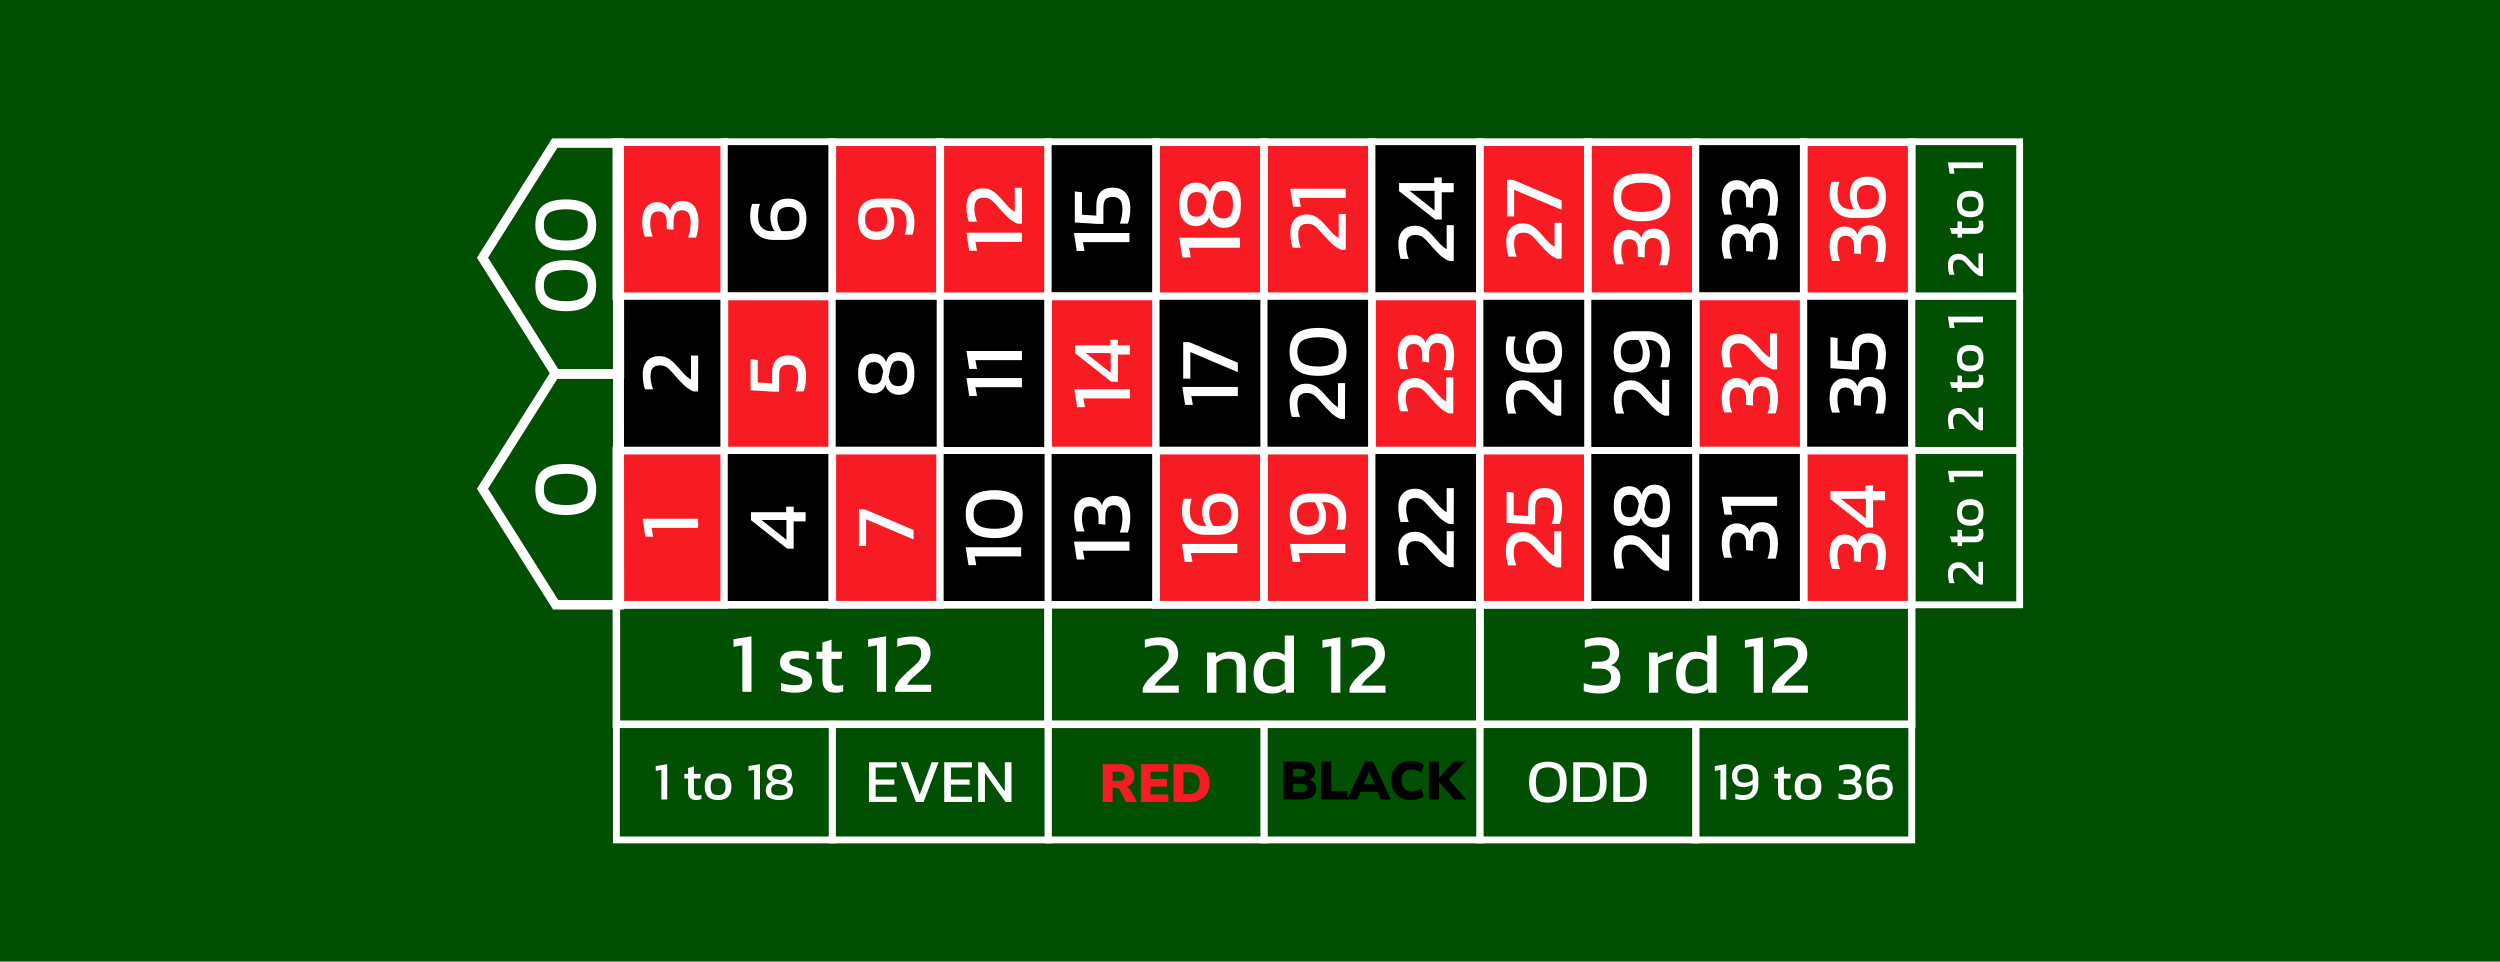 <?xml version="1.0" encoding="utf-8"?>
<!-- Generator: Adobe Illustrator 28.1.0, SVG Export Plug-In . SVG Version: 6.00 Build 0)  -->
<svg version="1.1" id="Layer_1" xmlns="http://www.w3.org/2000/svg" xmlns:xlink="http://www.w3.org/1999/xlink" x="0px" y="0px"
	 viewBox="0 0 5038.5 1938" style="enable-background:new 0 0 5038.5 1938;" xml:space="preserve">
<style type="text/css">
	.st0{fill:#004F03;}
	.st1{fill:#F71C24;}
	.st2{fill:#FFFFFF;}
</style>
<rect y="-5.1" class="st0" width="5038.5" height="1943.1"/>
<g>
	<g>
		<rect x="3859.3" y="278.8" class="st0" width="217.6" height="946.2"/>
	</g>
	<g>
		<rect x="1235.1" y="1211.5" class="st0" width="2624.2" height="488.2"/>
	</g>
	<g id="Background">
		<g>
			
				<ellipse transform="matrix(1 -1.029774e-02 1.029774e-02 1 -11.565 17.177)" class="st0" cx="1662.2" cy="1131.6" rx="85.5" ry="58"/>
		</g>
	</g>
	<g id="Table">
		<g>
			<g>
				<rect x="1242.3" y="286.5" class="st1" width="217.6" height="310.8"/>
			</g>
			<g>
				<path class="st2" d="M1467.6,605.1h-233.1V278.8h233.1V605.1L1467.6,605.1z M1250,589.5h202V294.3h-202V589.5L1250,589.5z"/>
			</g>
		</g>
		<g>
			<g>
				<rect x="1459.8" y="285.6" width="217.6" height="310.8"/>
			</g>
			<g>
				<path class="st2" d="M1684.3,603.3H1453V278.8h231.3V603.3L1684.3,603.3z M1466.7,589.5h203.8v-297h-203.8V589.5L1466.7,589.5z"
					/>
			</g>
		</g>
		<g>
			<g>
				<rect x="1677.4" y="286.5" class="st1" width="217.6" height="310.8"/>
			</g>
			<g>
				<path class="st2" d="M1902.7,605.1h-233.1V278.8h233.1V605.1L1902.7,605.1z M1685.1,589.5h202V294.3h-202V589.5z"/>
			</g>
		</g>
		<g>
			<g>
				<rect x="1894.9" y="286.5" class="st1" width="217.6" height="310.8"/>
			</g>
			<g>
				<path class="st2" d="M2120.2,605.1h-233.1V278.8h233.1V605.1L2120.2,605.1z M1902.7,589.5h202V294.3h-202V589.5z"/>
			</g>
		</g>
		<g>
			<g>
				<rect x="2112.5" y="285.6" width="217.5" height="310.8"/>
			</g>
			<g>
				<path class="st2" d="M2336.9,603.3h-231.3V278.8h231.3V603.3L2336.9,603.3z M2119.4,589.5h203.8v-297h-203.8V589.5L2119.4,589.5
					z"/>
			</g>
		</g>
		<g>
			<g>
				<rect x="2330" y="286.5" class="st1" width="217.6" height="310.8"/>
			</g>
			<g>
				<path class="st2" d="M2555.3,605.1h-233.1V278.8h233.1V605.1L2555.3,605.1z M2337.8,589.5h202V294.3h-202V589.5z"/>
			</g>
		</g>
		<g>
			<g>
				<rect x="2547.6" y="286.5" class="st1" width="217.6" height="310.8"/>
			</g>
			<g>
				<path class="st2" d="M2772.9,605.1h-233.1V278.8h233.1V605.1L2772.9,605.1z M2555.3,589.5h202V294.3h-202V589.5z"/>
			</g>
		</g>
		<g>
			<g>
				<rect x="2765.1" y="285.6" width="217.6" height="310.8"/>
			</g>
			<g>
				<path class="st2" d="M2989.6,603.3h-231.4V278.8h231.4V603.3L2989.6,603.3z M2772,589.5h203.8v-297H2772V589.5L2772,589.5z"/>
			</g>
		</g>
		<g>
			<g>
				<rect x="2982.7" y="286.5" class="st1" width="217.6" height="310.8"/>
			</g>
			<g>
				<path class="st2" d="M3208,605.1h-233.1V278.8H3208V605.1L3208,605.1z M2990.4,589.5h202V294.3h-202V589.5z"/>
			</g>
		</g>
		<g>
			<g>
				<rect x="3200.2" y="286.5" class="st1" width="217.6" height="310.8"/>
			</g>
			<g>
				<path class="st2" d="M3425.5,605.1h-233.1V278.8h233.1V605.1L3425.5,605.1z M3208,589.5h202V294.3h-202V589.5z"/>
			</g>
		</g>
		<g>
			<g>
				<rect x="3417.8" y="285.6" width="217.6" height="310.8"/>
			</g>
			<g>
				<path class="st2" d="M3642.2,603.3h-231.4V278.8h231.4V603.3L3642.2,603.3z M3424.7,589.5h203.7v-297h-203.8v297H3424.7z"/>
			</g>
		</g>
		<g>
			<g>
				<rect x="3635.3" y="286.5" class="st1" width="217.6" height="310.8"/>
			</g>
			<g>
				<path class="st2" d="M3860.6,605.1h-233.1V278.8h233.1V605.1L3860.6,605.1z M3643.1,589.5h202V294.3h-202V589.5z"/>
			</g>
		</g>
		<g>
			<g>
				<rect x="1242.3" y="597.3" width="217.6" height="310.8"/>
			</g>
			<g>
				<path class="st2" d="M1466.7,915h-231.3V590.4h231.3V915z M1249.2,901.2h203.7v-297h-203.7V901.2L1249.2,901.2z"/>
			</g>
		</g>
		<g>
			<g>
				<rect x="1459.8" y="597.3" class="st1" width="217.6" height="310.8"/>
			</g>
			<g>
				<path class="st2" d="M1685.1,915.9H1452V589.5h233.1V915.9z M1467.6,900.3h202V605.1h-202V900.3z"/>
			</g>
		</g>
		<g>
			<g>
				<rect x="1677.4" y="597.3" width="217.6" height="310.8"/>
			</g>
			<g>
				<path class="st2" d="M1901.8,915h-231.3V590.4h231.3V915z M1684.3,901.2h203.8v-297h-203.8V901.2z"/>
			</g>
		</g>
		<g>
			<g>
				<rect x="1894.9" y="597.3" width="217.6" height="310.8"/>
			</g>
			<g>
				<path class="st2" d="M2119.4,915h-231.3V590.4h231.3V915z M1901.8,901.2h203.8v-297h-203.8V901.2z"/>
			</g>
		</g>
		<g>
			<g>
				<rect x="2112.5" y="597.3" class="st1" width="217.5" height="310.8"/>
			</g>
			<g>
				<path class="st2" d="M2337.8,915.9h-233.1V589.5h233.1V915.9z M2120.2,900.3h202V605.1h-202V900.3z"/>
			</g>
		</g>
		<g>
			<g>
				<rect x="2330" y="597.3" width="217.6" height="310.8"/>
			</g>
			<g>
				<path class="st2" d="M2554.5,915h-231.4V590.4h231.4V915z M2336.9,901.2h203.8v-297h-203.8V901.2z"/>
			</g>
		</g>
		<g>
			<g>
				<rect x="2547.6" y="597.3" width="217.6" height="310.8"/>
			</g>
			<g>
				<path class="st2" d="M2772,915h-231.4V590.4H2772V915z M2554.5,901.2h203.8v-297h-203.8V901.2z"/>
			</g>
		</g>
		<g>
			<g>
				<rect x="2765.1" y="597.3" class="st1" width="217.6" height="310.8"/>
			</g>
			<g>
				<path class="st2" d="M2990.4,915.9h-233.1V589.5h233.1V915.9z M2772.9,900.3h202V605.1h-202V900.3z"/>
			</g>
		</g>
		<g>
			<g>
				<rect x="2982.7" y="597.3" width="217.6" height="310.8"/>
			</g>
			<g>
				<path class="st2" d="M3207.1,915h-231.4V590.4h231.4V915z M2989.6,901.2h203.8v-297h-203.8V901.2z"/>
			</g>
		</g>
		<g>
			<g>
				<rect x="3200.2" y="597.3" width="217.6" height="310.8"/>
			</g>
			<g>
				<path class="st2" d="M3424.7,915h-231.4V590.4h231.4V915z M3207.1,901.2h203.8v-297h-203.8V901.2z"/>
			</g>
		</g>
		<g>
			<g>
				<rect x="3417.8" y="597.3" class="st1" width="217.6" height="310.8"/>
			</g>
			<g>
				<path class="st2" d="M3643.1,915.9H3410V589.5h233.1V915.9z M3425.5,900.3h202V605.1h-202V900.3z"/>
			</g>
		</g>
		<g>
			<g>
				<rect x="3635.3" y="597.3" width="217.6" height="310.8"/>
			</g>
			<g>
				<path class="st2" d="M3859.8,915h-231.4V590.4h231.4V915z M3642.2,901.2H3846v-297h-203.8V901.2z"/>
			</g>
		</g>
		<g>
			<g>
				<rect x="1242.3" y="908.1" class="st1" width="217.6" height="310.8"/>
			</g>
			<g>
				<path class="st2" d="M1467.6,1226.7h-233.1V900.3h233.1V1226.7z M1250,1211.1h202V915.9h-202V1211.1L1250,1211.1z"/>
			</g>
		</g>
		<g>
			<g>
				<rect x="1459.8" y="908.1" width="217.6" height="310.8"/>
			</g>
			<g>
				<path class="st2" d="M1684.3,1225.8H1453V901.2h231.3V1225.8z M1466.7,1212h203.8V915h-203.8V1212z"/>
			</g>
		</g>
		<g>
			<g>
				<rect x="1677.4" y="908.1" class="st1" width="217.6" height="310.8"/>
			</g>
			<g>
				<path class="st2" d="M1902.7,1226.7h-233.1V900.3h233.1V1226.7z M1685.1,1211.1h202V915.9h-202V1211.1z"/>
			</g>
		</g>
		<g>
			<g>
				<rect x="1894.9" y="908.1" width="217.6" height="310.8"/>
			</g>
			<g>
				<path class="st2" d="M2119.4,1225.8h-231.3V901.2h231.3V1225.8z M1901.8,1212h203.8V915h-203.8V1212z"/>
			</g>
		</g>
		<g>
			<g>
				<rect x="2112.5" y="908.1" width="217.5" height="310.8"/>
			</g>
			<g>
				<path class="st2" d="M2336.9,1225.8h-231.3V901.2h231.3V1225.8z M2119.4,1212h203.8V915h-203.8V1212z"/>
			</g>
		</g>
		<g>
			<g>
				<rect x="2330" y="908.1" class="st1" width="217.6" height="310.8"/>
			</g>
			<g>
				<path class="st2" d="M2555.3,1226.7h-233.1V900.3h233.1V1226.7z M2337.8,1211.1h202V915.9h-202V1211.1z"/>
			</g>
		</g>
		<g>
			<g>
				<rect x="2547.6" y="908.1" class="st1" width="217.6" height="310.8"/>
			</g>
			<g>
				<path class="st2" d="M2772.9,1226.7h-233.1V900.3h233.1V1226.7z M2555.3,1211.1h202V915.9h-202V1211.1z"/>
			</g>
		</g>
		<g>
			<g>
				<rect x="2765.1" y="908.1" width="217.6" height="310.8"/>
			</g>
			<g>
				<path class="st2" d="M2989.6,1225.8h-231.4V901.2h231.4V1225.8z M2772,1212h203.8V915H2772V1212z"/>
			</g>
		</g>
		<g>
			<g>
				<rect x="2982.7" y="908.1" class="st1" width="217.6" height="310.8"/>
			</g>
			<g>
				<path class="st2" d="M3208,1226.7h-233.1V900.3H3208V1226.7z M2990.4,1211.1h202V915.9h-202V1211.1z"/>
			</g>
		</g>
		<g>
			<g>
				<rect x="3200.2" y="908.1" width="217.6" height="310.8"/>
			</g>
			<g>
				<path class="st2" d="M3424.7,1225.8h-231.4V901.2h231.4V1225.8z M3207.1,1212h203.8V915h-203.8V1212z"/>
			</g>
		</g>
		<g>
			<g>
				<rect x="3417.8" y="908.1" width="217.6" height="310.8"/>
			</g>
			<g>
				<path class="st2" d="M3642.2,1225.8h-231.4V901.2h231.4V1225.8z M3424.7,1212h203.7V915h-203.8v297H3424.7z"/>
			</g>
		</g>
		<g>
			<g>
				<rect x="3635.3" y="908.1" class="st1" width="217.6" height="310.8"/>
			</g>
			<g>
				<path class="st2" d="M3860.6,1226.7h-233.1V900.3h233.1V1226.7z M3643.1,1211.1h202V915.9h-202V1211.1z"/>
			</g>
		</g>
		<g>
			<path class="st2" d="M4077.3,603.3h-231.4V278.8h231.4V603.3L4077.3,603.3z M3859.8,589.5h203.8v-297h-203.8V589.5L3859.8,589.5z
				"/>
		</g>
		<g>
			<path class="st2" d="M4077.3,915h-231.4V590.4h231.4V915z M3859.8,901.2h203.8v-297h-203.8V901.2z"/>
		</g>
		<g>
			<path class="st2" d="M4077.3,1225.8h-231.4V901.2h231.4V1225.8z M3859.8,1212h203.8V915h-203.8V1212z"/>
		</g>
		<g>
			<path class="st2" d="M3860.4,1467.3h-885.3v-255.9h885.3V1467.3z M2990.2,1452.2h855.1v-225.8h-855.1L2990.2,1452.2
				L2990.2,1452.2z"/>
		</g>
		<g>
			<path class="st2" d="M2990.2,1467.3h-885.3v-255.9h885.3V1467.3z M2120,1452.2h855.1v-225.8H2120V1452.2L2120,1452.2z"/>
		</g>
		<g>
			<path class="st2" d="M2120,1467.3h-885.3v-255.9H2120V1467.3L2120,1467.3z M1249.8,1452.2h855.1v-225.8h-855.1V1452.2
				L1249.8,1452.2z"/>
		</g>
		<g>
			<path class="st2" d="M1684.3,1699.7h-448.9v-246.9h448.9V1699.7z M1249.2,1685.9h421.3v-219.3h-421.3V1685.9L1249.2,1685.9z"/>
		</g>
		<g>
			<path class="st2" d="M2119.4,1699.7h-448.9v-246.9h448.9V1699.7z M1684.3,1685.9h421.3v-219.3h-421.3L1684.3,1685.9
				L1684.3,1685.9z"/>
		</g>
		<g>
			<path class="st2" d="M2554.5,1699.7h-448.9v-246.9h448.9V1699.7z M2119.4,1685.9h421.3v-219.3h-421.3V1685.9L2119.4,1685.9z"/>
		</g>
		<g>
			<path class="st2" d="M2989.6,1699.7h-448.9v-246.9h448.9V1699.7z M2554.5,1685.9h421.3v-219.3h-421.3V1685.9z"/>
		</g>
		<g>
			<path class="st2" d="M3424.7,1699.7h-448.9v-246.9h448.9V1699.7z M2989.6,1685.9h421.3v-219.3h-421.3V1685.9z"/>
		</g>
		<g>
			<path class="st2" d="M3859.8,1699.7h-448.9v-246.9h448.9V1699.7z M3424.7,1685.9H3846v-219.3h-421.3V1685.9z"/>
		</g>
		<g>
			<path class="st2" d="M1406.9,1063.8h-93.7l3.1,17.8h-15.6l-5.6-36.2h111.8L1406.9,1063.8L1406.9,1063.8z"/>
		</g>
		<g>
			<path class="st2" d="M1406.9,788.9h-9.2c-6.9-3-13.2-7.1-18.8-12.4c-5.6-5.3-11-11-16.2-17c-4-4.5-7.4-8.3-10.2-11.4
				s-5.3-5.4-7.6-7.1c-2.3-1.7-4.6-2.9-7.1-3.6c-2.4-0.7-5.3-1-8.6-1c-5.9,0-10.4,1.7-13.5,5.1c-3.1,3.4-4.6,9.1-4.6,17.1
				c0,4.3,0.5,8.7,1.4,13.2s2.2,8.8,3.8,12.9h-16.4c-1.4-4-2.5-8.7-3.3-14.2c-0.9-5.5-1.3-10.7-1.3-15.5c0-12.3,3-21.6,9.1-27.9
				s14.3-9.4,24.8-9.4c5.2,0,9.9,0.9,13.9,2.7c4.1,1.8,7.9,4.3,11.5,7.5s7.3,6.9,11,11.1c4.6,5.2,9,10.2,13.2,14.8
				c4.3,4.6,8.9,8.3,13.9,11.2v-48.5h14.4L1406.9,788.9L1406.9,788.9z"/>
		</g>
		<g>
			<path class="st2" d="M1407.8,447.5c0,3.3-0.2,7-0.6,10.9c-0.4,4-1,7.8-1.8,11.4s-1.7,6.6-2.6,9h-16.2c1.8-4.6,3.2-9.3,4-14.1
				c0.9-4.8,1.3-9.7,1.3-14.6c0-8.9-1.3-15.5-3.9-19.8s-7.2-6.5-13.8-6.5c-5.9,0-10.2,2-12.8,5.9c-2.6,3.9-3.9,9.5-3.9,16.8v16.6
				l-13.8-1.5v-13.8c0-14.5-5.7-21.7-17.1-21.7c-5.6,0-9.7,1.9-12.3,5.7c-2.6,3.8-3.9,10-3.9,18.4c0,4.7,0.5,9.4,1.4,14.1
				s2.2,8.9,3.8,12.5h-16.2c-1.4-3.4-2.6-7.9-3.6-13.3c-1-5.5-1.5-10.9-1.5-16.2c0-13.5,2.8-23.5,8.5-30c5.7-6.6,13-9.8,21.9-9.8
				c5.5,0,10.6,1.4,15.4,4c4.8,2.7,8.2,6.9,10.3,12.6c1.7-6.6,4.8-11.4,9.2-14.5c4.4-3,9.7-4.5,15.7-4.5c11.1,0,19.2,3.9,24.5,11.6
				C1405.1,424.4,1407.8,434.7,1407.8,447.5L1407.8,447.5z"/>
		</g>
		<g>
			<path class="st2" d="M1623.6,1050.8h-24.1v55h-13.1l-72.8-57.3v-16.2h70.9V1021h15.1v11.3h24.1L1623.6,1050.8L1623.6,1050.8z
				 M1585,1087.8V1048h-50.3L1585,1087.8z"/>
		</g>
		<g>
			<path class="st2" d="M1624.5,758.2c0,4.9-0.4,10.2-1.2,16.1c-0.8,5.8-2.1,10.7-3.8,14.5h-16.2c1.7-4,3-8.5,3.9-13.7
				s1.4-10,1.4-14.5c0-8.8-1.5-15.2-4.5-19.4s-8-6.2-15-6.2c-6.4,0-11.1,1.5-14.2,4.5s-4.6,8.8-4.6,17.4v32.5H1559l-46.3-2.9V724
				l14.4,1.5v45.3l28.9,1.9v-18.6c0-13.1,2.8-22.7,8.4-28.7s14-9.1,25.1-9.1s19.4,3.5,25.6,10.6
				C1621.4,733.8,1624.5,744.3,1624.5,758.2L1624.5,758.2z"/>
		</g>
		<g>
			<path class="st2" d="M1625.3,441.8c0,13.8-3.4,24.2-10.2,31.2s-17.6,10.5-32.3,10.5H1558c-9.1,0-17.2-1.9-24.1-5.6
				c-6.9-3.8-12.4-9.1-16.2-16.1c-3.9-7-5.8-15.2-5.8-24.8c0-5.6,0.3-10.5,1-14.6s1.7-8,2.9-11.5h15.9c-1.2,3.5-2.2,7.3-2.9,11.4
				c-0.7,4-1,8.6-1,13.6c0,10.3,2.4,17.8,7.3,22.7c4.8,4.9,11.3,7.3,19.4,7.3h6.8c-3-4-5.2-8.6-6.6-13.8c-1.4-5.2-2.1-9.9-2.1-14.1
				c0-12.9,3.1-22.4,9.4-28.5s15.2-9.2,26.7-9.2s19.8,3.4,26.6,10.1C1621.9,417.1,1625.3,427.6,1625.3,441.8L1625.3,441.8z
				 M1611.3,441.6c0-8.2-2-14.4-6-18.5s-9.3-6.1-16.1-6.1c-7.1,0-12.6,1.7-16.5,5c-3.9,3.4-5.9,9.6-5.9,18.7c0,4.5,0.8,9,2.3,13.4
				s3.6,8.3,6.1,11.7h11.8C1603.2,465.9,1611.3,457.8,1611.3,441.6L1611.3,441.6z"/>
		</g>
		<g>
			<path class="st2" d="M1841.2,1087.2l-95.7-40.5v53.7h-14.4v-73.7h12l98.1,41.5V1087.2L1841.2,1087.2z"/>
		</g>
		<g>
			<path class="st2" d="M1842.9,752.6c0,28.7-10.5,43.1-31.4,43.1c-6.3,0-11.8-1.7-16.8-5c-4.9-3.3-8.4-8.2-10.4-14.4
				c-2.2,5.7-5.4,9.8-9.7,12.5c-4.3,2.6-8.8,3.9-13.8,3.9c-9.5,0-17.1-3.3-22.8-9.8c-5.8-6.6-8.6-16.6-8.6-30.2s2.9-24,8.6-30.4
				c5.8-6.4,13.4-9.6,22.8-9.6c5.2,0,10.1,1.3,14.6,3.8s7.9,7,10.3,13.4c2.1-7.1,5.2-12.2,9.5-15.4s9.7-4.8,16.2-4.8
				C1832.4,709.7,1842.9,724,1842.9,752.6L1842.9,752.6z M1828.4,752.6c0-8.5-1.4-15-4.2-19.2c-2.8-4.3-7.2-6.4-13.1-6.4
				c-5.4,0-9.3,1.5-11.7,4.5s-4.3,7.7-5.6,13.9l-2.9,14c1.2,5.8,3.3,10.4,6.2,13.8s7.4,5.1,13.6,5.1s10.6-2.2,13.4-6.6
				C1827,767.4,1828.4,761,1828.4,752.6L1828.4,752.6z M1780,748c-1.6-6.3-3.8-10.8-6.5-13.8c-2.7-2.9-6.8-4.4-12.3-4.4
				c-11.4,0-17.1,7.6-17.1,22.7c0,7.4,1.4,13,4.1,16.9s7.1,5.8,13,5.8c9,0,14.5-5.1,16.4-15.2L1780,748L1780,748z"/>
		</g>
		<g>
			<path class="st2" d="M1842.9,446.8c0,5.6-0.3,10.4-1,14.5s-1.6,8-2.7,11.6h-16.1c1.4-3.5,2.4-7.3,3.1-11.4c0.7-4,1-8.6,1-13.6
				c0-10.3-2.4-17.8-7.3-22.7c-4.9-4.9-11.4-7.4-19.5-7.4h-6.8c2.8,4,5,8.5,6.5,13.7s2.2,9.9,2.2,14.2c0,12.8-3.1,22.3-9.4,28.5
				s-15.2,9.3-26.7,9.3c-10.8,0-19.7-3.4-26.5-10.1s-10.3-17.2-10.3-31.4s3.4-24.2,10.3-31.2s17.6-10.5,32.2-10.5h24.8
				c9.1,0,17.2,1.9,24.1,5.6c6.9,3.8,12.4,9.1,16.2,16.1C1841,429,1842.9,437.2,1842.9,446.8L1842.9,446.8z M1788,443
				c0-4.7-0.8-9.2-2.4-13.5s-3.6-8.2-6-11.6h-12c-16.1,0-24.1,8.1-24.1,24.3c0,8.2,2,14.4,6,18.5s9.3,6.2,16.1,6.2s12.4-1.7,16.4-5
				C1786,458.4,1788,452.2,1788,443L1788,443z"/>
		</g>
		<g>
			<g>
				<path class="st2" d="M2058,1121.3h-93.6l3.1,17.8h-15.6l-5.6-36.2h111.8L2058,1121.3L2058,1121.3z"/>
			</g>
			<g>
				<path class="st2" d="M2061.1,1036.1c0,11.6-2.2,21-6.8,28c-4.5,7.1-11,12.2-19.5,15.5c-8.5,3.2-18.7,4.9-30.5,4.9
					s-22.8-1.6-31.4-4.7c-8.7-3.1-15.3-8.2-19.8-15.3c-4.6-7.1-6.8-16.5-6.8-28.4s2.3-21.3,6.8-28.3c4.6-7,11.2-12.1,19.8-15.2
					c8.7-3.1,19.1-4.7,31.4-4.7s22,1.6,30.5,4.8s15,8.3,19.5,15.4C2058.9,1015.2,2061.1,1024.5,2061.1,1036.1L2061.1,1036.1z
					 M2045.2,1036.1c0-10.9-3.6-18.6-10.8-22.9c-7.2-4.3-17.2-6.5-30-6.5c-13.6,0-24,2.1-31.3,6.3s-10.9,11.9-10.9,23.1
					s3.7,18.9,10.9,23.2c7.3,4.3,17.7,6.4,31.3,6.4c12.8,0,22.8-2.2,30-6.5C2041.6,1054.9,2045.2,1047.2,2045.2,1036.1
					L2045.2,1036.1z"/>
			</g>
		</g>
		<g>
			<g>
				<path class="st2" d="M2059.6,780.3h-93.7l3.1,17.8h-15.6l-5.6-36.2h111.8V780.3L2059.6,780.3z"/>
			</g>
			<g>
				<path class="st2" d="M2059.6,725.8h-93.7l3.1,17.8h-15.6l-5.6-36.2h111.8V725.8L2059.6,725.8z"/>
			</g>
		</g>
		<g>
			<g>
				<path class="st2" d="M2059.6,487.5h-93.7l3.1,17.8h-15.6l-5.6-36.2h111.8V487.5L2059.6,487.5z"/>
			</g>
			<g>
				<path class="st2" d="M2059.6,450.8h-9.2c-6.9-3-13.2-7.1-18.8-12.4c-5.6-5.3-11-11-16.2-17c-4-4.5-7.4-8.4-10.2-11.4
					s-5.3-5.4-7.6-7.1c-2.3-1.7-4.6-2.9-7.1-3.6c-2.4-0.7-5.3-1-8.6-1c-5.9,0-10.4,1.7-13.5,5.1s-4.6,9.1-4.6,17.1
					c0,4.3,0.5,8.7,1.4,13.2s2.2,8.8,3.8,12.9h-16.6c-1.4-4-2.5-8.7-3.3-14.2c-0.9-5.5-1.3-10.6-1.3-15.5c0-12.3,3-21.6,9.1-27.9
					s14.3-9.4,24.8-9.4c5.2,0,9.9,0.9,13.9,2.7c4.1,1.8,7.9,4.3,11.5,7.5s7.3,6.9,11,11.1c4.6,5.2,9,10.2,13.2,14.8
					c4.3,4.6,8.9,8.4,13.9,11.2v-48.5h14.4V450.8L2059.6,450.8z"/>
			</g>
		</g>
		<g>
			<g>
				<path class="st2" d="M2276.3,1109.9h-93.7l3.1,17.8h-15.6l-5.6-36.2h111.8V1109.9L2276.3,1109.9z"/>
			</g>
			<g>
				<path class="st2" d="M2278,1041.9c0,3.3-0.2,6.9-0.6,10.9s-1,7.8-1.8,11.4s-1.7,6.6-2.6,9h-16.2c1.8-4.6,3.2-9.3,4-14.1
					c0.9-4.8,1.3-9.7,1.3-14.6c0-8.9-1.3-15.5-3.9-19.8c-2.6-4.3-7.2-6.5-13.8-6.5c-5.9,0-10.2,2-12.8,5.9s-3.9,9.6-3.9,16.8v16.6
					l-13.8-1.5v-14c0-14.5-5.7-21.7-17.1-21.7c-5.6,0-9.7,1.9-12.3,5.7c-2.6,3.8-3.9,9.9-3.9,18.4c0,4.7,0.5,9.4,1.4,14.1
					s2.2,8.9,3.8,12.6h-15.9c-1.4-3.4-2.6-7.9-3.6-13.3c-1-5.5-1.5-10.9-1.5-16.2c0-13.4,2.8-23.5,8.5-30c5.7-6.6,13-9.8,21.9-9.8
					c5.5,0,10.6,1.3,15.4,4s8.2,6.9,10.3,12.6c1.7-6.6,4.8-11.4,9.2-14.5c4.4-3,9.7-4.5,15.7-4.5c11.1,0,19.2,3.9,24.5,11.6
					C2275.3,1018.7,2278,1029,2278,1041.9L2278,1041.9z"/>
			</g>
		</g>
		<g>
			<g>
				<path class="st2" d="M2277.1,802.9h-93.7l3.1,17.8h-15.6l-5.6-36.2h111.8V802.9L2277.1,802.9z"/>
			</g>
			<g>
				<path class="st2" d="M2277.1,714.5H2253v55h-13.2l-72.8-57.3V696h70.9v-11.3h15.1V696h24.1V714.5L2277.1,714.5z M2238.5,751.4
					v-39.8h-50.3L2238.5,751.4z"/>
			</g>
		</g>
		<g>
			<g>
				<path class="st2" d="M2276.3,488h-93.7l3.1,17.8h-15.6l-5.6-36.2h111.8V488L2276.3,488z"/>
			</g>
			<g>
				<path class="st2" d="M2278,420.1c0,4.9-0.4,10.2-1.2,16.1c-0.8,5.8-2.1,10.7-3.8,14.5h-16.2c1.7-4,3-8.5,3.9-13.7
					s1.4-10,1.4-14.5c0-8.8-1.5-15.2-4.5-19.4c-3-4.2-8-6.2-15-6.2c-6.4,0-11.1,1.5-14.2,4.5c-3.1,3-4.6,8.8-4.6,17.4v32.5h-11.3
					l-46.3-2.9v-62.5l14.4,1.5v45.3l28.9,1.9V416c0-13.1,2.8-22.7,8.4-28.7c5.6-6,14-9.1,25.1-9.1s19.4,3.5,25.6,10.6
					C2274.9,395.7,2278,406.2,2278,420.1L2278,420.1z"/>
			</g>
		</g>
		<g>
			<g>
				<path class="st2" d="M2493.8,1114.6h-93.7l3.1,17.8h-15.6l-5.6-36.2h111.8V1114.6L2493.8,1114.6z"/>
			</g>
			<g>
				<path class="st2" d="M2495.5,1036.1c0,13.8-3.4,24.2-10.2,31.2s-17.6,10.5-32.3,10.5h-24.8c-9.1,0-17.1-1.9-24.1-5.7
					c-6.9-3.8-12.4-9.1-16.2-16.1c-3.9-6.9-5.8-15.2-5.8-24.8c0-5.6,0.3-10.5,1-14.6c0.7-4.2,1.6-8,2.9-11.5h15.9
					c-1.2,3.5-2.2,7.3-2.9,11.4c-0.7,4-1,8.6-1,13.6c0,10.3,2.4,17.8,7.3,22.7c4.9,4.9,11.3,7.3,19.4,7.3h6.8c-3-4-5.1-8.6-6.6-13.8
					c-1.4-5.2-2.1-9.9-2.1-14.1c0-12.9,3.1-22.4,9.4-28.5c6.3-6.2,15.2-9.2,26.7-9.2s19.8,3.4,26.6,10.1
					C2492.1,1011.4,2495.5,1021.9,2495.5,1036.1L2495.5,1036.1z M2481.5,1036c0-8.2-2-14.4-6-18.5s-9.4-6.2-16.1-6.2
					c-7.1,0-12.6,1.7-16.5,5c-3.9,3.4-5.9,9.6-5.9,18.7c0,4.6,0.8,9,2.3,13.4s3.6,8.3,6.1,11.7h11.8
					C2473.4,1060.2,2481.5,1052.1,2481.5,1036L2481.5,1036z"/>
			</g>
		</g>
		<g>
			<g>
				<path class="st2" d="M2494.7,798.2H2401l3.1,17.8h-15.6l-5.6-36.2h111.8V798.2L2494.7,798.2z"/>
			</g>
			<g>
				<path class="st2" d="M2494.7,750l-95.7-40.5v53.7h-14.4v-73.7h12l98.1,41.5L2494.7,750L2494.7,750z"/>
			</g>
		</g>
		<g>
			<g>
				<path class="st2" d="M2499,499.3h-102.5l3.4,19.5h-17l-6.2-39.7h122.4L2499,499.3L2499,499.3z"/>
			</g>
			<g>
				<path class="st2" d="M2500.9,412c0,31.4-11.5,47.1-34.4,47.1c-6.9,0-13-1.8-18.3-5.5c-5.4-3.7-9.2-8.9-11.4-15.8
					c-2.4,6.2-5.9,10.8-10.6,13.6c-4.7,2.9-9.7,4.3-15.1,4.3c-10.4,0-18.7-3.6-25-10.8c-6.3-7.2-9.4-18.2-9.4-33s3.1-26.3,9.4-33.3
					c6.3-7,14.6-10.5,25-10.5c5.7,0,11.1,1.4,16,4.2s8.7,7.7,11.3,14.7c2.2-7.7,5.7-13.3,10.4-16.8s10.6-5.2,17.7-5.2
					C2489.4,365,2500.9,380.7,2500.9,412L2500.9,412z M2485,412c0-9.4-1.5-16.4-4.6-21c-3.1-4.7-7.8-7-14.3-7
					c-5.9,0-10.1,1.6-12.8,5c-2.7,3.3-4.7,8.4-6.1,15.2l-3.2,15.4c1.4,6.4,3.6,11.4,6.8,15.1s8.1,5.6,14.9,5.6s11.6-2.4,14.7-7.2
					C2483.5,428.2,2485,421.2,2485,412L2485,412z M2432.1,406.9c-1.7-6.9-4.1-11.9-7.1-15.1s-7.5-4.8-13.5-4.8
					c-12.5,0-18.7,8.3-18.7,24.9c0,8.1,1.5,14.3,4.5,18.5s7.7,6.4,14.2,6.4c9.9,0,15.8-5.5,18-16.6L2432.1,406.9z"/>
			</g>
		</g>
		<g>
			<g>
				<path class="st2" d="M2711.4,1114.6h-93.7l3.1,17.8h-15.6l-5.6-36.2h111.8V1114.6L2711.4,1114.6z"/>
			</g>
			<g>
				<path class="st2" d="M2713.1,1041.1c0,5.6-0.3,10.4-1,14.5s-1.6,8-2.7,11.6h-16.1c1.4-3.5,2.4-7.3,3.1-11.4c0.7-4,1-8.6,1-13.6
					c0-10.3-2.4-17.8-7.4-22.7c-4.9-4.9-11.4-7.4-19.5-7.4h-6.8c2.9,4,5,8.5,6.5,13.7c1.5,5.1,2.2,9.9,2.2,14.2
					c0,12.8-3.1,22.3-9.4,28.5s-15.2,9.3-26.7,9.3c-10.8,0-19.7-3.4-26.5-10.1s-10.2-17.2-10.2-31.5s3.4-24.2,10.3-31.2
					c6.9-7,17.6-10.5,32.2-10.5h24.8c9.1,0,17.1,1.9,24.1,5.7c6.9,3.8,12.4,9.1,16.2,16.1
					C2711.2,1023.3,2713.1,1031.5,2713.1,1041.1L2713.1,1041.1z M2658.2,1037.3c0-4.7-0.8-9.2-2.4-13.5c-1.6-4.3-3.6-8.2-6-11.6h-12
					c-16.1,0-24.1,8.1-24.1,24.3c0,8.2,2,14.4,6,18.4c4,4.1,9.4,6.2,16.1,6.2s12.4-1.7,16.4-5.1
					C2656.2,1052.7,2658.2,1046.5,2658.2,1037.3L2658.2,1037.3z"/>
			</g>
		</g>
		<g>
			<g>
				<path class="st2" d="M2710.7,844.5h-9.2c-6.9-3-13.2-7.1-18.8-12.4c-5.6-5.3-11-11-16.2-17c-4-4.5-7.4-8.3-10.2-11.4
					s-5.3-5.4-7.6-7.1c-2.3-1.7-4.6-2.9-7.1-3.6c-2.4-0.7-5.3-1-8.6-1c-5.9,0-10.4,1.7-13.5,5.1c-3.1,3.4-4.6,9.1-4.6,17.1
					c0,4.3,0.5,8.7,1.4,13.2s2.2,8.8,3.8,12.9h-16.4c-1.4-4-2.5-8.7-3.3-14.2c-0.9-5.5-1.3-10.7-1.3-15.5c0-12.3,3-21.6,9.1-27.9
					s14.3-9.4,24.8-9.4c5.2,0,9.9,0.9,13.9,2.7c4.1,1.8,7.9,4.3,11.5,7.5s7.3,6.9,11,11.1c4.6,5.2,9,10.2,13.2,14.8
					c4.3,4.6,8.9,8.3,13.9,11.2v-48.5h14.4L2710.7,844.5L2710.7,844.5z"/>
			</g>
			<g>
				<path class="st2" d="M2713.8,709.1c0,11.6-2.2,21-6.8,28c-4.5,7.1-11,12.2-19.5,15.5c-8.5,3.2-18.7,4.9-30.5,4.9
					s-22.8-1.6-31.4-4.7s-15.3-8.2-19.8-15.3c-4.6-7.1-6.8-16.5-6.8-28.4s2.3-21.3,6.8-28.3c4.6-7,11.2-12.1,19.8-15.2
					c8.7-3.1,19.1-4.7,31.4-4.7s22,1.6,30.5,4.8s15,8.3,19.5,15.4C2711.5,688.2,2713.8,697.5,2713.8,709.1L2713.8,709.1z
					 M2697.9,709.1c0-10.9-3.6-18.6-10.9-22.9c-7.2-4.3-17.2-6.5-30-6.5c-13.6,0-24,2.1-31.3,6.3s-10.9,11.9-10.9,23.1
					s3.6,18.9,10.9,23.2c7.3,4.3,17.7,6.4,31.3,6.4c12.8,0,22.8-2.2,30-6.5C2694.3,727.9,2697.9,720.2,2697.9,709.1L2697.9,709.1z"
					/>
			</g>
		</g>
		<g>
			<g>
				<path class="st2" d="M2712.2,503.5h-9.2c-6.9-3-13.2-7.1-18.8-12.4s-11-11-16.2-17c-4-4.5-7.4-8.4-10.2-11.4s-5.3-5.4-7.6-7.1
					s-4.6-2.9-7.1-3.6c-2.4-0.7-5.3-1-8.6-1c-5.9,0-10.4,1.7-13.5,5.1s-4.6,9.1-4.6,17.1c0,4.3,0.5,8.7,1.4,13.2s2.2,8.8,3.8,12.9
					h-16.4c-1.4-4-2.5-8.7-3.3-14.2c-0.9-5.5-1.3-10.6-1.3-15.5c0-12.3,3-21.6,9.1-27.9s14.3-9.4,24.8-9.4c5.2,0,9.9,0.9,13.9,2.7
					c4.1,1.8,7.9,4.3,11.5,7.5s7.3,6.9,11,11.1c4.6,5.2,9,10.2,13.2,14.8c4.3,4.6,8.9,8.4,13.9,11.2v-48.5h14.4L2712.2,503.5
					L2712.2,503.5z"/>
			</g>
			<g>
				<path class="st2" d="M2712.2,398.8h-93.7l3.1,17.8H2606l-5.6-36.2h111.8V398.8L2712.2,398.8z"/>
			</g>
		</g>
		<g>
			<g>
				<path class="st2" d="M2929.8,1143.1h-9.2c-6.9-3-13.2-7.1-18.8-12.4s-11-11-16.2-17c-4-4.6-7.4-8.3-10.2-11.4s-5.3-5.4-7.6-7.1
					s-4.6-2.9-7.1-3.6c-2.4-0.7-5.3-1-8.6-1c-5.9,0-10.4,1.7-13.5,5.1s-4.6,9.1-4.6,17.1c0,4.3,0.5,8.7,1.4,13.2s2.2,8.8,3.8,12.9
					h-16.4c-1.4-4-2.5-8.7-3.3-14.2c-0.9-5.5-1.3-10.7-1.3-15.6c0-12.3,3-21.6,9.1-27.9s14.3-9.4,24.8-9.4c5.2,0,9.9,0.9,13.9,2.7
					c4.1,1.8,7.9,4.3,11.5,7.5s7.3,6.9,11,11.1c4.6,5.2,9,10.2,13.2,14.8c4.3,4.6,8.9,8.3,13.9,11.2v-48.6h14.4L2929.8,1143.1
					L2929.8,1143.1z"/>
			</g>
			<g>
				<path class="st2" d="M2929.8,1056.2h-9.2c-6.9-3-13.2-7.1-18.8-12.4s-11-11-16.2-17c-4-4.5-7.4-8.3-10.2-11.4s-5.3-5.4-7.6-7.1
					c-2.3-1.7-4.6-2.9-7.1-3.6c-2.4-0.7-5.3-1-8.6-1c-5.9,0-10.4,1.7-13.5,5.1c-3.1,3.4-4.6,9.1-4.6,17.1c0,4.3,0.5,8.7,1.4,13.2
					s2.2,8.8,3.8,12.9h-16.4c-1.4-4-2.5-8.7-3.3-14.2c-0.9-5.5-1.3-10.7-1.3-15.5c0-12.3,3-21.6,9.1-27.9c6-6.3,14.3-9.4,24.8-9.4
					c5.2,0,9.9,0.9,13.9,2.7c4.1,1.8,7.9,4.3,11.5,7.5s7.3,6.9,11,11.1c4.6,5.2,9,10.2,13.2,14.8c4.3,4.6,8.9,8.4,13.9,11.2v-48.5
					h14.4L2929.8,1056.2L2929.8,1056.2z"/>
			</g>
		</g>
		<g>
			<g>
				<path class="st2" d="M2928.9,833.1h-9.2c-6.9-3-13.2-7.1-18.8-12.4c-5.6-5.3-11-11-16.2-17c-4-4.5-7.4-8.3-10.2-11.4
					s-5.3-5.4-7.6-7.1c-2.3-1.7-4.6-2.9-7.1-3.6c-2.4-0.7-5.3-1-8.6-1c-5.9,0-10.4,1.7-13.5,5.1c-3.1,3.4-4.6,9.1-4.6,17.1
					c0,4.3,0.5,8.7,1.4,13.2s2.2,8.8,3.8,12.9h-16.4c-1.4-4-2.5-8.7-3.3-14.2c-0.9-5.5-1.3-10.7-1.3-15.5c0-12.3,3-21.6,9.1-27.9
					c6-6.3,14.3-9.4,24.8-9.4c5.2,0,9.9,0.9,13.9,2.7c4.1,1.8,7.9,4.3,11.5,7.5s7.3,6.9,11,11.1c4.6,5.2,9,10.2,13.2,14.8
					c4.3,4.6,8.9,8.3,13.9,11.2v-48.5h14.4L2928.9,833.1L2928.9,833.1z"/>
			</g>
			<g>
				<path class="st2" d="M2930.6,714.8c0,3.3-0.2,7-0.6,10.9c-0.4,4-1,7.8-1.8,11.4c-0.8,3.6-1.6,6.6-2.6,9h-16.2
					c1.8-4.6,3.2-9.3,4-14.1c0.9-4.8,1.3-9.7,1.3-14.6c0-8.9-1.3-15.5-3.9-19.8c-2.6-4.3-7.2-6.5-13.9-6.5c-5.9,0-10.2,2-12.8,5.9
					s-3.9,9.5-3.9,16.8v16.6l-13.9-1.5V715c0-14.5-5.7-21.7-17.1-21.7c-5.6,0-9.7,1.9-12.3,5.7s-3.9,10-3.9,18.4
					c0,4.7,0.5,9.4,1.4,14.1c0.9,4.7,2.2,8.9,3.8,12.5h-15.9c-1.4-3.4-2.6-7.9-3.6-13.3c-1-5.5-1.5-10.9-1.5-16.2
					c0-13.5,2.9-23.5,8.5-30c5.7-6.6,13-9.8,21.9-9.8c5.5,0,10.6,1.3,15.4,4c4.8,2.7,8.2,6.9,10.3,12.6c1.7-6.6,4.8-11.4,9.2-14.5
					c4.4-3,9.7-4.5,15.7-4.5c11.1,0,19.2,3.9,24.5,11.6C2928,691.6,2930.6,702,2930.6,714.8L2930.6,714.8z"/>
			</g>
		</g>
		<g>
			<g>
				<path class="st2" d="M2929.8,526.1h-9.2c-6.9-3-13.2-7.1-18.8-12.4c-5.6-5.3-11-11-16.2-17c-4-4.5-7.4-8.4-10.2-11.4
					s-5.3-5.4-7.6-7.1s-4.6-2.9-7.1-3.6c-2.4-0.7-5.3-1-8.6-1c-5.9,0-10.4,1.7-13.5,5.1s-4.6,9.1-4.6,17.1c0,4.3,0.5,8.7,1.4,13.2
					c0.9,4.5,2.2,8.8,3.8,12.9h-16.4c-1.4-4-2.5-8.7-3.3-14.2c-0.9-5.5-1.3-10.6-1.3-15.5c0-12.3,3-21.6,9.1-27.9s14.3-9.4,24.8-9.4
					c5.2,0,9.9,0.9,13.9,2.7c4.1,1.8,7.9,4.3,11.5,7.5s7.3,6.9,11,11.1c4.6,5.2,9,10.2,13.2,14.8c4.3,4.6,8.9,8.4,13.9,11.2v-48.5
					h14.4L2929.8,526.1L2929.8,526.1z"/>
			</g>
			<g>
				<path class="st2" d="M2929.8,387.5h-24.1v55h-13.2l-72.8-57.3V369h70.9v-11.3h15.1V369h24.1V387.5L2929.8,387.5z M2891.2,424.4
					v-39.8h-50.3L2891.2,424.4z"/>
			</g>
		</g>
		<g>
			<g>
				<path class="st2" d="M3146.5,1143.6h-9.2c-6.9-3-13.2-7.1-18.8-12.4s-11-11-16.2-17c-4-4.6-7.4-8.3-10.2-11.4s-5.3-5.4-7.6-7.1
					s-4.6-2.9-7.1-3.6c-2.4-0.7-5.3-1-8.6-1c-5.9,0-10.4,1.7-13.5,5.1s-4.6,9.1-4.6,17.1c0,4.3,0.5,8.7,1.4,13.2s2.2,8.8,3.8,12.9
					h-16.4c-1.4-4-2.5-8.7-3.3-14.2c-0.9-5.5-1.3-10.7-1.3-15.6c0-12.3,3-21.6,9.1-27.9s14.3-9.4,24.8-9.4c5.2,0,9.9,0.9,13.9,2.7
					c4.1,1.8,7.9,4.3,11.5,7.5s7.3,6.9,11,11.1c4.6,5.2,9,10.2,13.2,14.8c4.3,4.6,8.9,8.3,13.9,11.2V1071h14.4L3146.5,1143.6
					L3146.5,1143.6z"/>
			</g>
			<g>
				<path class="st2" d="M3148.2,1025.5c0,4.9-0.4,10.2-1.2,16.1c-0.8,5.8-2.1,10.7-3.8,14.5H3127c1.7-4,3-8.5,3.9-13.7
					s1.4-10,1.4-14.5c0-8.8-1.5-15.2-4.5-19.4s-8-6.2-15-6.2c-6.4,0-11.1,1.5-14.2,4.5c-3.1,3-4.6,8.8-4.6,17.4v32.5h-11.3
					l-46.3-2.9v-62.5l14.4,1.5v45.3l28.9,1.9v-18.6c0-13.1,2.8-22.7,8.4-28.7c5.6-6,14-9.1,25.1-9.1s19.4,3.5,25.6,10.6
					C3145.1,1001.1,3148.2,1011.6,3148.2,1025.5L3148.2,1025.5z"/>
			</g>
		</g>
		<g>
			<g>
				<path class="st2" d="M3146.5,837.8h-9.2c-6.9-3-13.2-7.1-18.8-12.4c-5.6-5.3-11-11-16.2-17c-4-4.5-7.4-8.3-10.2-11.4
					s-5.3-5.4-7.6-7.1c-2.3-1.7-4.6-2.9-7.1-3.6c-2.4-0.7-5.3-1-8.6-1c-5.9,0-10.4,1.7-13.5,5.1c-3.1,3.4-4.6,9.1-4.6,17.1
					c0,4.3,0.5,8.7,1.4,13.2s2.2,8.8,3.8,12.9h-16.4c-1.4-4-2.5-8.7-3.3-14.2c-0.9-5.5-1.3-10.7-1.3-15.5c0-12.3,3-21.6,9.1-27.9
					c6-6.3,14.3-9.4,24.8-9.4c5.2,0,9.9,0.9,13.9,2.7c4.1,1.8,7.9,4.3,11.5,7.5s7.3,6.9,11,11.1c4.6,5.2,9,10.2,13.2,14.8
					c4.3,4.6,8.9,8.3,13.9,11.2v-48.5h14.4L3146.5,837.8L3146.5,837.8z"/>
			</g>
			<g>
				<path class="st2" d="M3148.2,709.1c0,13.8-3.4,24.2-10.2,31.2s-17.6,10.5-32.3,10.5h-24.8c-9.1,0-17.1-1.9-24.1-5.7
					c-6.9-3.8-12.4-9.1-16.2-16.1c-3.9-7-5.8-15.2-5.8-24.8c0-5.6,0.3-10.5,1-14.6c0.7-4.2,1.6-8,2.9-11.5h15.9
					c-1.2,3.5-2.2,7.3-2.9,11.4c-0.7,4-1,8.6-1,13.6c0,10.3,2.4,17.8,7.3,22.7c4.9,4.9,11.3,7.3,19.4,7.3h6.8c-3-4-5.1-8.6-6.6-13.8
					c-1.4-5.2-2.1-9.9-2.1-14.1c0-12.9,3.1-22.4,9.4-28.5c6.3-6.2,15.2-9.2,26.7-9.2s19.8,3.4,26.6,10.1
					C3144.8,684.4,3148.2,694.9,3148.2,709.1L3148.2,709.1z M3134.2,708.9c0-8.2-2-14.4-6-18.5s-9.4-6.2-16.1-6.2
					c-7.1,0-12.6,1.7-16.5,5c-3.9,3.4-5.9,9.6-5.9,18.7c0,4.5,0.8,9,2.3,13.4s3.6,8.3,6.1,11.7h11.8
					C3126.1,733.2,3134.2,725.1,3134.2,708.9L3134.2,708.9z"/>
			</g>
		</g>
		<g>
			<g>
				<path class="st2" d="M3147.3,521.4h-9.2c-6.9-3-13.2-7.1-18.8-12.4c-5.6-5.3-11-11-16.2-17c-4-4.5-7.4-8.4-10.2-11.4
					s-5.3-5.4-7.6-7.1s-4.6-2.9-7.1-3.6c-2.4-0.7-5.3-1-8.6-1c-5.9,0-10.4,1.7-13.5,5.1s-4.6,9.1-4.6,17.1c0,4.3,0.5,8.7,1.4,13.2
					s2.2,8.8,3.8,12.9h-16.4c-1.4-4-2.5-8.7-3.3-14.2c-0.9-5.5-1.3-10.6-1.3-15.5c0-12.3,3-21.6,9.1-27.9s14.3-9.4,24.8-9.4
					c5.2,0,9.9,0.9,13.9,2.7c4.1,1.8,7.9,4.3,11.5,7.5s7.3,6.9,11,11.1c4.6,5.2,9,10.2,13.2,14.8c4.3,4.6,8.9,8.4,13.9,11.2V449
					h14.4L3147.3,521.4L3147.3,521.4z"/>
			</g>
			<g>
				<path class="st2" d="M3147.3,422.9l-95.7-40.5v53.7h-14.4v-73.7h12l98.1,41.5L3147.3,422.9L3147.3,422.9z"/>
			</g>
		</g>
		<g>
			<g>
				<path class="st2" d="M3364,1150h-9.2c-6.9-3-13.2-7.1-18.8-12.4s-11-11-16.2-17c-4-4.6-7.4-8.3-10.2-11.4s-5.3-5.4-7.6-7.1
					s-4.6-2.9-7.1-3.6c-2.4-0.7-5.3-1-8.6-1c-5.9,0-10.4,1.7-13.5,5.1s-4.6,9.1-4.6,17.1c0,4.3,0.5,8.7,1.4,13.2s2.2,8.8,3.8,12.9
					H3257c-1.4-4-2.5-8.7-3.3-14.2c-0.9-5.5-1.3-10.7-1.3-15.6c0-12.3,3-21.6,9.1-27.9s14.3-9.4,24.8-9.4c5.2,0,9.9,0.9,13.9,2.7
					c4.1,1.8,7.9,4.3,11.5,7.5s7.3,6.9,11,11.1c4.6,5.2,9,10.2,13.2,14.8c4.3,4.6,8.9,8.3,13.9,11.2v-48.6h14.4L3364,1150L3364,1150
					z"/>
			</g>
			<g>
				<path class="st2" d="M3365.8,1019.9c0,28.7-10.5,43.1-31.4,43.1c-6.3,0-11.9-1.7-16.8-5.1c-4.9-3.3-8.4-8.2-10.4-14.4
					c-2.2,5.7-5.4,9.8-9.7,12.5c-4.3,2.6-8.9,3.9-13.8,3.9c-9.5,0-17.1-3.3-22.8-9.8c-5.8-6.6-8.6-16.6-8.6-30.2s2.9-24,8.6-30.4
					c5.8-6.4,13.4-9.6,22.8-9.6c5.2,0,10.1,1.3,14.6,3.8s7.9,7,10.3,13.4c2.1-7.1,5.2-12.2,9.5-15.4s9.7-4.8,16.1-4.8
					C3355.3,977,3365.7,991.3,3365.8,1019.9L3365.8,1019.9z M3351.2,1019.9c0-8.5-1.4-15-4.2-19.2c-2.8-4.3-7.1-6.4-13.1-6.4
					c-5.4,0-9.3,1.5-11.7,4.5s-4.3,7.7-5.6,13.9l-2.9,14c1.2,5.8,3.3,10.4,6.2,13.8s7.4,5.1,13.6,5.1s10.6-2.2,13.4-6.6
					C3349.8,1034.7,3351.2,1028.3,3351.2,1019.9L3351.2,1019.9z M3302.8,1015.3c-1.6-6.3-3.8-10.8-6.5-13.8
					c-2.7-2.9-6.8-4.4-12.3-4.4c-11.4,0-17.1,7.6-17.1,22.7c0,7.4,1.4,13.1,4.1,16.9c2.7,3.9,7.1,5.8,13,5.8c9,0,14.5-5.1,16.4-15.2
					L3302.8,1015.3L3302.8,1015.3z"/>
			</g>
		</g>
		<g>
			<g>
				<path class="st2" d="M3364,837.8h-9.2c-6.9-3-13.2-7.1-18.8-12.4c-5.6-5.3-11-11-16.2-17c-4-4.5-7.4-8.3-10.2-11.4
					s-5.3-5.4-7.6-7.1c-2.3-1.7-4.6-2.9-7.1-3.6c-2.4-0.7-5.3-1-8.6-1c-5.9,0-10.4,1.7-13.5,5.1c-3.1,3.4-4.6,9.1-4.6,17.1
					c0,4.3,0.5,8.7,1.4,13.2s2.2,8.8,3.8,12.9H3257c-1.4-4-2.5-8.7-3.3-14.2c-0.9-5.5-1.3-10.7-1.3-15.5c0-12.3,3-21.6,9.1-27.9
					c6-6.3,14.3-9.4,24.8-9.4c5.2,0,9.9,0.9,13.9,2.7c4.1,1.8,7.9,4.3,11.5,7.5s7.3,6.9,11,11.1c4.6,5.2,9,10.2,13.2,14.8
					c4.3,4.6,8.9,8.3,13.9,11.2v-48.5h14.4L3364,837.8L3364,837.8z"/>
			</g>
			<g>
				<path class="st2" d="M3365.8,714.1c0,5.6-0.3,10.4-1,14.5s-1.6,8-2.7,11.6H3346c1.4-3.5,2.4-7.3,3.1-11.4c0.7-4,1-8.6,1-13.6
					c0-10.3-2.4-17.8-7.4-22.7c-4.9-4.9-11.4-7.4-19.5-7.4h-6.8c2.9,4,5,8.5,6.5,13.7c1.5,5.1,2.2,9.9,2.2,14.2
					c0,12.8-3.1,22.3-9.4,28.5c-6.3,6.2-15.2,9.3-26.7,9.3c-10.8,0-19.7-3.4-26.5-10.1c-6.8-6.7-10.2-17.2-10.2-31.5
					s3.4-24.2,10.3-31.2c6.9-7,17.6-10.5,32.2-10.5h24.8c9.1,0,17.1,1.9,24.1,5.7c6.9,3.8,12.4,9.1,16.2,16.1
					C3363.8,696.2,3365.8,704.5,3365.8,714.1L3365.8,714.1z M3310.9,710.3c0-4.7-0.8-9.2-2.4-13.5c-1.6-4.3-3.6-8.2-6-11.6h-12
					c-16.1,0-24.1,8.1-24.1,24.3c0,8.2,2,14.4,6,18.5s9.4,6.2,16.1,6.2s12.4-1.7,16.4-5C3308.9,725.7,3310.9,719.4,3310.9,710.3
					L3310.9,710.3z"/>
			</g>
		</g>
		<g>
			<g>
				<path class="st2" d="M3365.1,503.3c0,3.3-0.2,7-0.6,10.9c-0.4,4-1,7.8-1.8,11.4c-0.8,3.6-1.6,6.6-2.6,9h-16.2
					c1.8-4.6,3.2-9.3,4-14.1c0.9-4.8,1.3-9.7,1.3-14.6c0-8.9-1.3-15.5-3.9-19.8c-2.6-4.3-7.2-6.5-13.9-6.5c-5.9,0-10.2,2-12.8,5.9
					s-3.9,9.5-3.9,16.8v16.6l-13.9-1.5v-13.8c0-14.5-5.7-21.7-17.1-21.7c-5.6,0-9.7,1.9-12.3,5.7c-2.6,3.8-3.9,10-3.9,18.4
					c0,4.7,0.5,9.4,1.4,14.1s2.2,8.9,3.8,12.5h-15.9c-1.4-3.4-2.6-7.9-3.6-13.3c-1-5.5-1.5-10.9-1.5-16.2c0-13.5,2.9-23.5,8.5-30
					c5.7-6.6,13-9.8,21.9-9.8c5.5,0,10.6,1.4,15.4,4c4.8,2.7,8.2,6.9,10.3,12.6c1.7-6.6,4.8-11.4,9.2-14.5c4.4-3,9.7-4.5,15.7-4.5
					c11.1,0,19.2,3.9,24.5,11.6C3362.4,480.1,3365,490.4,3365.1,503.3L3365.1,503.3z"/>
			</g>
			<g>
				<path class="st2" d="M3366.4,397.5c0,11.6-2.2,21-6.8,28c-4.5,7.1-11,12.2-19.5,15.5c-8.5,3.2-18.7,4.9-30.5,4.9
					s-22.8-1.6-31.4-4.7s-15.3-8.2-19.8-15.3c-4.6-7.1-6.8-16.5-6.8-28.4s2.3-21.3,6.8-28.3s11.2-12.1,19.8-15.2
					c8.7-3.1,19.1-4.7,31.4-4.7s22,1.6,30.5,4.8c8.5,3.2,15,8.3,19.5,15.4C3364.2,376.5,3366.4,385.8,3366.4,397.5L3366.4,397.5z
					 M3350.5,397.5c0-10.9-3.6-18.6-10.9-22.9c-7.2-4.3-17.2-6.5-30-6.5c-13.6,0-24,2.1-31.3,6.3c-7.3,4.2-10.9,11.9-10.9,23.1
					s3.6,18.9,10.9,23.2c7.3,4.3,17.7,6.4,31.3,6.4c12.8,0,22.8-2.2,30-6.5C3346.9,416.2,3350.5,408.5,3350.5,397.5L3350.5,397.5z"
					/>
			</g>
		</g>
		<g>
			<g>
				<path class="st2" d="M3583.3,1094.7c0,3.3-0.2,6.9-0.6,10.9c-0.4,4-1,7.8-1.8,11.4s-1.6,6.6-2.6,9h-16.2c1.8-4.6,3.2-9.3,4-14.1
					c0.9-4.8,1.3-9.7,1.3-14.6c0-8.9-1.3-15.5-3.9-19.8c-2.6-4.3-7.2-6.5-13.9-6.5c-5.9,0-10.2,2-12.8,5.9s-3.9,9.6-3.9,16.8v16.6
					l-13.9-1.5V1095c0-14.5-5.7-21.7-17.1-21.7c-5.6,0-9.7,1.9-12.3,5.7c-2.6,3.8-3.9,9.9-3.9,18.4c0,4.7,0.5,9.4,1.4,14.1
					s2.2,8.9,3.8,12.6H3475c-1.4-3.4-2.6-7.9-3.6-13.3c-1-5.5-1.5-10.9-1.5-16.2c0-13.4,2.9-23.4,8.5-30c5.7-6.6,13-9.8,21.9-9.8
					c5.5,0,10.6,1.3,15.4,4c4.8,2.7,8.2,6.9,10.3,12.6c1.7-6.6,4.8-11.4,9.2-14.4s9.7-4.5,15.7-4.5c11.1,0,19.2,3.9,24.5,11.6
					C3580.6,1071.5,3583.3,1081.8,3583.3,1094.7L3583.3,1094.7z"/>
			</g>
			<g>
				<path class="st2" d="M3581.6,1019.5h-93.7l3.1,17.8h-15.6l-5.6-36.2h111.8V1019.5L3581.6,1019.5z"/>
			</g>
		</g>
		<g>
			<g>
				<path class="st2" d="M3583.3,801.9c0,3.3-0.2,7-0.6,10.9c-0.4,4-1,7.8-1.8,11.4c-0.8,3.6-1.6,6.6-2.6,9h-16.2
					c1.8-4.6,3.2-9.3,4-14.1c0.9-4.8,1.3-9.7,1.3-14.6c0-8.9-1.3-15.5-3.9-19.8c-2.6-4.3-7.2-6.5-13.9-6.5c-5.9,0-10.2,2-12.8,5.9
					s-3.9,9.5-3.9,16.8v16.6L3519,816v-13.8c0-14.5-5.7-21.7-17.1-21.7c-5.6,0-9.7,1.9-12.3,5.7s-3.9,10-3.9,18.4
					c0,4.7,0.5,9.4,1.4,14.1c0.9,4.7,2.2,8.9,3.8,12.5H3475c-1.4-3.4-2.6-7.9-3.6-13.3c-1-5.5-1.5-10.9-1.5-16.2
					c0-13.5,2.9-23.5,8.5-30c5.7-6.6,13-9.8,21.9-9.8c5.5,0,10.6,1.3,15.4,4c4.8,2.7,8.2,6.9,10.3,12.6c1.7-6.6,4.8-11.4,9.2-14.5
					c4.4-3,9.7-4.5,15.7-4.5c11.1,0,19.2,3.9,24.5,11.6C3580.6,778.7,3583.3,789,3583.3,801.9L3583.3,801.9z"/>
			</g>
			<g>
				<path class="st2" d="M3581.6,744.5h-9.2c-6.9-3-13.2-7.1-18.8-12.4c-5.6-5.3-11-11-16.2-17c-4-4.5-7.4-8.3-10.2-11.4
					s-5.3-5.4-7.6-7.1c-2.3-1.7-4.6-2.9-7.1-3.6c-2.4-0.7-5.3-1-8.6-1c-5.9,0-10.4,1.7-13.5,5.1c-3.1,3.4-4.6,9.1-4.6,17.1
					c0,4.3,0.5,8.7,1.4,13.2s2.2,8.8,3.8,12.9h-16.6c-1.4-4-2.5-8.7-3.3-14.2c-0.9-5.5-1.3-10.7-1.3-15.5c0-12.3,3-21.6,9.1-27.9
					s14.3-9.4,24.8-9.4c5.2,0,9.9,0.9,13.9,2.7c4.1,1.8,7.9,4.3,11.5,7.5s7.3,6.9,11,11.1c4.6,5.2,9,10.2,13.2,14.8
					c4.3,4.6,8.9,8.3,13.9,11.2v-48.5h14.4L3581.6,744.5L3581.6,744.5z"/>
			</g>
		</g>
		<g>
			<g>
				<path class="st2" d="M3583.3,491.9c0,3.3-0.2,7-0.6,10.9c-0.4,4-1,7.8-1.8,11.4c-0.8,3.6-1.6,6.6-2.6,9h-16.2
					c1.8-4.6,3.2-9.3,4-14.1c0.9-4.8,1.3-9.7,1.3-14.6c0-8.9-1.3-15.5-3.9-19.8c-2.6-4.3-7.2-6.5-13.9-6.5c-5.9,0-10.2,2-12.8,5.9
					s-3.9,9.5-3.9,16.8v16.6L3519,506v-13.8c0-14.5-5.7-21.7-17.1-21.7c-5.6,0-9.7,1.9-12.3,5.7c-2.6,3.8-3.9,10-3.9,18.4
					c0,4.7,0.5,9.4,1.4,14.1s2.2,8.9,3.8,12.6H3475c-1.4-3.4-2.6-7.9-3.6-13.3c-1-5.5-1.5-10.9-1.5-16.2c0-13.5,2.9-23.5,8.5-30
					c5.7-6.6,13-9.8,21.9-9.8c5.5,0,10.6,1.4,15.4,4c4.8,2.7,8.2,6.9,10.3,12.6c1.7-6.6,4.8-11.4,9.2-14.5c4.4-3,9.7-4.5,15.7-4.5
					c11.1,0,19.2,3.9,24.5,11.6C3580.6,468.7,3583.3,479,3583.3,491.9L3583.3,491.9z"/>
			</g>
			<g>
				<path class="st2" d="M3583.3,403.2c0,3.3-0.2,7-0.6,10.9c-0.4,4-1,7.8-1.8,11.4s-1.6,6.6-2.6,9h-16.2c1.8-4.6,3.2-9.3,4-14.1
					c0.9-4.8,1.3-9.7,1.3-14.6c0-8.9-1.3-15.5-3.9-19.8c-2.6-4.3-7.2-6.5-13.9-6.5c-5.9,0-10.2,2-12.8,5.9s-3.9,9.5-3.9,16.8v16.6
					l-13.9-1.5v-13.8c0-14.5-5.7-21.7-17.1-21.7c-5.6,0-9.7,1.9-12.3,5.7c-2.6,3.8-3.9,10-3.9,18.4c0,4.7,0.5,9.4,1.4,14.1
					s2.2,8.9,3.8,12.5H3475c-1.4-3.4-2.6-7.9-3.6-13.3c-1-5.5-1.5-10.9-1.5-16.2c0-13.5,2.9-23.5,8.5-30c5.7-6.6,13-9.8,21.9-9.8
					c5.5,0,10.6,1.4,15.4,4c4.8,2.7,8.2,6.9,10.3,12.6c1.7-6.6,4.8-11.4,9.2-14.5c4.4-3,9.7-4.5,15.7-4.5c11.1,0,19.2,3.9,24.5,11.6
					C3580.6,380,3583.3,390.3,3583.3,403.2L3583.3,403.2z"/>
			</g>
		</g>
		<g>
			<g>
				<path class="st2" d="M3800.8,1117.2c0,3.3-0.2,6.9-0.6,10.9c-0.4,4-1,7.8-1.8,11.4s-1.6,6.6-2.6,9h-16.2c1.8-4.6,3.2-9.3,4-14.1
					c0.9-4.8,1.3-9.7,1.3-14.6c0-8.9-1.3-15.5-3.9-19.8c-2.6-4.3-7.2-6.5-13.9-6.5c-5.9,0-10.2,2-12.8,5.9s-3.9,9.6-3.9,16.8v16.6
					l-13.9-1.5v-13.8c0-14.5-5.7-21.7-17.1-21.7c-5.6,0-9.7,1.9-12.3,5.7c-2.6,3.8-3.9,9.9-3.9,18.4c0,4.7,0.5,9.4,1.4,14.1
					s2.2,8.9,3.8,12.6h-15.9c-1.4-3.4-2.6-7.9-3.6-13.3c-1-5.5-1.5-10.9-1.5-16.2c0-13.4,2.9-23.4,8.5-30c5.7-6.6,13-9.8,21.9-9.8
					c5.5,0,10.6,1.3,15.4,4c4.8,2.7,8.2,6.9,10.3,12.6c1.7-6.6,4.8-11.4,9.2-14.4s9.7-4.5,15.7-4.5c11.1,0,19.2,3.9,24.5,11.6
					C3798.2,1094.1,3800.8,1104.4,3800.8,1117.2L3800.8,1117.2z"/>
			</g>
			<g>
				<path class="st2" d="M3799.1,1008.2H3775v55h-13.2l-72.8-57.3v-16.2h70.9v-11.3h15.1v11.3h24.1V1008.2L3799.1,1008.2z
					 M3760.5,1045.1v-39.8h-50.3L3760.5,1045.1z"/>
			</g>
		</g>
		<g>
			<g>
				<path class="st2" d="M3800.8,802.3c0,3.3-0.2,7-0.6,10.9c-0.4,4-1,7.8-1.8,11.4c-0.8,3.6-1.6,6.6-2.6,9h-16.2
					c1.8-4.6,3.2-9.3,4-14.1c0.9-4.8,1.3-9.7,1.3-14.6c0-8.9-1.3-15.5-3.9-19.8c-2.6-4.3-7.2-6.5-13.9-6.5c-5.9,0-10.2,2-12.8,5.9
					s-3.9,9.5-3.9,16.8v16.6l-13.9-1.5v-13.8c0-14.5-5.7-21.7-17.1-21.7c-5.6,0-9.7,1.9-12.3,5.7s-3.9,10-3.9,18.4
					c0,4.7,0.5,9.4,1.4,14.1c0.9,4.7,2.2,8.9,3.8,12.5h-15.9c-1.4-3.4-2.6-7.9-3.6-13.3c-1-5.5-1.5-10.9-1.5-16.2
					c0-13.5,2.9-23.5,8.5-30c5.7-6.6,13-9.8,21.9-9.8c5.5,0,10.6,1.3,15.4,4c4.8,2.7,8.2,6.9,10.3,12.6c1.7-6.6,4.8-11.4,9.2-14.5
					c4.4-3,9.7-4.5,15.7-4.5c11.1,0,19.2,3.9,24.5,11.6C3798.2,779.2,3800.8,789.5,3800.8,802.3L3800.8,802.3z"/>
			</g>
			<g>
				<path class="st2" d="M3800.8,713.8c0,4.9-0.4,10.2-1.2,16.1c-0.8,5.8-2.1,10.7-3.8,14.5h-16.2c1.7-4,3-8.5,3.9-13.7
					s1.4-10,1.4-14.5c0-8.8-1.5-15.2-4.5-19.4s-8-6.2-15-6.2c-6.4,0-11.1,1.5-14.2,4.5c-3.1,3-4.6,8.8-4.6,17.4V745h-11.2l-46.3-2.9
					v-62.5l14.4,1.5v45.3l28.9,1.9v-18.6c0-13.1,2.8-22.7,8.4-28.7c5.6-6,14-9.1,25.1-9.1s19.4,3.5,25.6,10.6
					C3797.7,689.4,3800.9,699.9,3800.8,713.8L3800.8,713.8z"/>
			</g>
		</g>
		<g>
			<g>
				<path class="st2" d="M3800.8,496.6c0,3.3-0.2,7-0.6,10.9c-0.4,4-1,7.8-1.8,11.4c-0.8,3.6-1.6,6.6-2.6,9h-16.2
					c1.8-4.6,3.2-9.3,4-14.1c0.9-4.8,1.3-9.7,1.3-14.6c0-8.9-1.3-15.5-3.9-19.8c-2.6-4.3-7.2-6.5-13.9-6.5c-5.9,0-10.2,2-12.8,5.9
					s-3.9,9.5-3.9,16.8v16.6l-13.9-1.5v-13.8c0-14.5-5.7-21.7-17.1-21.7c-5.6,0-9.7,1.9-12.3,5.7c-2.6,3.8-3.9,10-3.9,18.4
					c0,4.7,0.5,9.4,1.4,14.1s2.2,8.9,3.8,12.5h-15.9c-1.4-3.4-2.6-7.9-3.6-13.3c-1-5.5-1.5-10.9-1.5-16.2c0-13.5,2.9-23.5,8.5-30
					c5.7-6.6,13-9.8,21.9-9.8c5.5,0,10.6,1.4,15.4,4c4.8,2.7,8.2,6.9,10.3,12.6c1.7-6.6,4.8-11.4,9.2-14.5c4.4-3,9.7-4.5,15.7-4.5
					c11.1,0,19.2,3.9,24.5,11.6C3798.2,473.4,3800.8,483.7,3800.8,496.6L3800.8,496.6z"/>
			</g>
			<g>
				<path class="st2" d="M3800.8,397.5c0,13.8-3.4,24.2-10.2,31.2s-17.6,10.5-32.3,10.5h-24.8c-9.1,0-17.1-1.9-24.1-5.6
					c-6.9-3.8-12.4-9.1-16.2-16.1c-3.9-7-5.8-15.2-5.8-24.8c0-5.6,0.3-10.5,1-14.6c0.7-4.2,1.6-8,2.9-11.5h15.9
					c-1.2,3.5-2.2,7.3-2.9,11.4c-0.7,4-1,8.6-1,13.6c0,10.3,2.4,17.8,7.3,22.7c4.9,4.9,11.3,7.3,19.4,7.3h6.8c-3-4-5.1-8.6-6.6-13.8
					c-1.4-5.2-2.1-9.9-2.1-14.1c0-12.9,3.1-22.4,9.4-28.5c6.3-6.1,15.2-9.2,26.7-9.2s19.8,3.4,26.6,10.1S3800.8,383.2,3800.8,397.5
					L3800.8,397.5z M3786.8,397.3c0-8.2-2-14.4-6-18.5s-9.4-6.1-16.1-6.1c-7.1,0-12.6,1.7-16.5,5c-3.9,3.4-5.9,9.6-5.9,18.7
					c0,4.5,0.8,9,2.3,13.4s3.6,8.3,6.1,11.7h11.8C3778.7,421.6,3786.8,413.5,3786.8,397.3L3786.8,397.3z"/>
			</g>
		</g>
		<g>
			<g>
				<path class="st2" d="M3996.5,1178.1h-5.8c-4.4-1.9-8.4-4.5-11.9-7.8s-6.9-6.9-10.3-10.8c-2.5-2.9-4.7-5.3-6.4-7.2
					c-1.8-1.9-3.4-3.4-4.8-4.5s-2.9-1.8-4.5-2.3c-1.6-0.4-3.4-0.7-5.5-0.7c-3.8,0-6.6,1.1-8.5,3.2c-1.9,2.2-2.9,5.8-2.9,10.8
					c0,2.7,0.3,5.5,0.9,8.4c0.6,2.8,1.4,5.6,2.4,8.2h-10.4c-0.9-2.5-1.6-5.5-2.1-9c-0.6-3.5-0.8-6.7-0.8-9.8
					c0-7.8,1.9-13.7,5.7-17.6c3.8-4,9-5.9,15.7-5.9c3.3,0,6.2,0.6,8.8,1.7c2.6,1.2,5,2.7,7.2,4.8c2.3,2,4.6,4.4,7,7
					c2.9,3.3,5.7,6.4,8.4,9.3s5.6,5.3,8.8,7.1v-30.7h9.1L3996.5,1178.1L3996.5,1178.1z"/>
			</g>
			<g>
				<path class="st2" d="M3997.5,1076.5c0,5.5-1.5,9.6-4.4,12.3c-2.9,2.7-6.9,4.1-11.9,4.1h-26.8v7.6h-9.2v-7.6h-11.8l-3.6-11.7
					h15.3v-13.6l9.2,0.7v12.9h26.1c3,0,5-0.7,6.2-2.1s1.8-3.6,1.8-6.7c0-1.9-0.4-4-1.1-6.2h8.3
					C3996.9,1069,3997.5,1072.5,3997.5,1076.5L3997.5,1076.5z"/>
			</g>
			<g>
				<path class="st2" d="M3997.5,1032.8c0,9.2-2.3,16-6.9,20.3c-4.6,4.3-11.2,6.4-19.8,6.4s-15.2-2.2-19.8-6.5s-6.9-11.1-6.9-20.2
					s2.3-16,6.9-20.3c4.6-4.3,11.2-6.5,19.8-6.5s15.2,2.2,19.8,6.4C3995.2,1016.7,3997.5,1023.5,3997.5,1032.8L3997.5,1032.8z
					 M3987.6,1032.8c0-5.4-1.3-9.2-3.9-11.5c-2.6-2.3-6.9-3.4-12.8-3.4s-10.1,1.1-12.8,3.4c-2.6,2.3-3.9,6.1-3.9,11.5
					s1.3,9.1,3.9,11.4c2.6,2.3,6.8,3.4,12.8,3.4s10.2-1.1,12.8-3.4C3986.3,1041.9,3987.6,1038.1,3987.6,1032.8z"/>
			</g>
			<g>
				<path class="st2" d="M3996.5,960.6h-59.2l1.9,11.2h-9.8l-3.6-22.9h70.7L3996.5,960.6L3996.5,960.6z"/>
			</g>
		</g>
		<g>
			<g>
				<path class="st2" d="M3996.5,867.3h-5.8c-4.4-1.9-8.4-4.5-11.9-7.8s-6.9-6.9-10.3-10.8c-2.5-2.9-4.7-5.3-6.4-7.2
					c-1.8-1.9-3.4-3.4-4.8-4.5s-2.9-1.8-4.5-2.3c-1.6-0.4-3.4-0.7-5.5-0.7c-3.8,0-6.6,1.1-8.5,3.2c-1.9,2.2-2.9,5.8-2.9,10.8
					c0,2.7,0.3,5.5,0.9,8.4c0.6,2.8,1.4,5.6,2.4,8.2h-10.4c-0.9-2.5-1.6-5.5-2.1-9c-0.6-3.5-0.8-6.7-0.8-9.8
					c0-7.8,1.9-13.7,5.7-17.6c3.8-4,9-5.9,15.7-5.9c3.3,0,6.2,0.6,8.8,1.7c2.6,1.2,5,2.7,7.2,4.8c2.3,2,4.6,4.4,7,7
					c2.9,3.3,5.7,6.4,8.4,9.3c2.7,2.9,5.6,5.3,8.8,7.1v-30.7h9.1L3996.5,867.3L3996.5,867.3z"/>
			</g>
			<g>
				<path class="st2" d="M3997.5,765.7c0,5.5-1.5,9.6-4.4,12.3s-6.9,4-11.9,4h-26.8v7.6h-9.2V782h-11.8l-3.6-11.7h15.3v-13.6
					l9.2,0.7v12.9h26.1c3,0,5-0.7,6.2-2c1.2-1.4,1.8-3.6,1.8-6.7c0-1.9-0.4-4-1.1-6.2h8.3C3996.9,758.2,3997.5,761.7,3997.5,765.7
					L3997.5,765.7z"/>
			</g>
			<g>
				<path class="st2" d="M3997.5,722c0,9.2-2.3,16-6.9,20.3c-4.6,4.3-11.2,6.4-19.8,6.4s-15.2-2.2-19.8-6.5s-6.9-11.1-6.9-20.2
					s2.3-16,6.9-20.3c4.6-4.3,11.2-6.5,19.8-6.5s15.2,2.2,19.8,6.4C3995.2,705.9,3997.5,712.7,3997.5,722z M3987.6,722
					c0-5.4-1.3-9.2-3.9-11.5c-2.6-2.3-6.9-3.4-12.8-3.4s-10.1,1.1-12.8,3.4c-2.6,2.3-3.9,6.1-3.9,11.5s1.3,9.1,3.9,11.4
					c2.6,2.3,6.8,3.4,12.8,3.4s10.2-1.1,12.8-3.4C3986.3,731.1,3987.6,727.3,3987.6,722z"/>
			</g>
			<g>
				<path class="st2" d="M3996.5,649.8h-59.2l1.9,11.2h-9.8l-3.6-22.9h70.7L3996.5,649.8L3996.5,649.8z"/>
			</g>
		</g>
		<g>
			<g>
				<path class="st2" d="M3996.5,556.5h-5.8c-4.4-1.9-8.4-4.5-11.9-7.8s-6.9-6.9-10.3-10.8c-2.5-2.9-4.7-5.3-6.4-7.2
					c-1.8-1.9-3.4-3.4-4.8-4.5s-2.9-1.8-4.5-2.3c-1.6-0.4-3.4-0.7-5.5-0.7c-3.8,0-6.6,1.1-8.5,3.2c-1.9,2.2-2.9,5.8-2.9,10.8
					c0,2.7,0.3,5.5,0.9,8.4c0.6,2.8,1.4,5.6,2.4,8.2h-10.4c-0.9-2.5-1.6-5.5-2.1-9c-0.6-3.5-0.8-6.7-0.8-9.8
					c0-7.8,1.9-13.7,5.7-17.6c3.8-4,9-5.9,15.7-5.9c3.3,0,6.2,0.6,8.8,1.7c2.6,1.2,5,2.7,7.2,4.8c2.3,2,4.6,4.4,7,7
					c2.9,3.3,5.7,6.4,8.4,9.3c2.7,2.9,5.6,5.3,8.8,7.1v-30.7h9.1L3996.5,556.5L3996.5,556.5z"/>
			</g>
			<g>
				<path class="st2" d="M3997.5,454.9c0,5.5-1.5,9.6-4.4,12.3c-2.9,2.7-6.9,4-11.9,4h-26.8v7.6h-9.2v-7.6h-11.8l-3.6-11.7h15.3V446
					l9.2,0.7v12.9h26.1c3,0,5-0.7,6.2-2c1.2-1.4,1.8-3.6,1.8-6.7c0-1.9-0.4-4-1.1-6.2h8.3C3996.9,447.5,3997.5,450.9,3997.5,454.9
					L3997.5,454.9z"/>
			</g>
			<g>
				<path class="st2" d="M3997.5,411.2c0,9.2-2.3,16-6.9,20.3c-4.6,4.3-11.2,6.4-19.8,6.4s-15.2-2.2-19.8-6.5s-6.9-11.1-6.9-20.2
					s2.3-16,6.9-20.3c4.6-4.3,11.2-6.5,19.8-6.5s15.2,2.1,19.8,6.4C3995.2,395.1,3997.5,401.9,3997.5,411.2L3997.5,411.2z
					 M3987.6,411.2c0-5.4-1.3-9.2-3.9-11.5c-2.6-2.3-6.9-3.4-12.8-3.4s-10.1,1.1-12.8,3.4c-2.6,2.3-3.9,6.1-3.9,11.5
					s1.3,9.1,3.9,11.4c2.6,2.3,6.8,3.4,12.8,3.4s10.2-1.1,12.8-3.4C3986.3,420.3,3987.6,416.5,3987.6,411.2z"/>
			</g>
			<g>
				<path class="st2" d="M3996.5,339h-59.2l1.9,11.2h-9.8l-3.6-22.9h70.7L3996.5,339L3996.5,339z"/>
			</g>
		</g>
		<g>
			<g>
				<path class="st2" d="M1496.1,1394.3v-93.7l-17.8,3.1v-15.6l36.2-5.7v111.8L1496.1,1394.3L1496.1,1394.3z"/>
			</g>
			<g>
				<path class="st2" d="M1602.6,1396.1c-5.6,0-10.9-0.4-16-1.2c-5.1-0.8-9.3-1.8-12.6-2.9v-15.7c3.9,1.5,8.1,2.6,12.8,3.4
					c4.7,0.8,9.1,1.2,13.3,1.2c6.4,0,10.9-0.6,13.7-1.7c2.7-1.1,4.1-3.4,4.1-6.7c0-2.4-0.8-4.3-2.5-5.7c-1.7-1.4-4.1-2.6-7.3-3.8
					s-7.4-2.5-12.4-4.1c-4.8-1.6-8.9-3.3-12.5-5.2c-3.5-1.9-6.3-4.3-8.2-7.3c-1.9-3-2.9-6.8-2.9-11.6c0-7.4,2.7-13.1,8-17.2
					c5.3-4,13.9-6.1,25.8-6.1c4.7,0,9.1,0.3,13.3,1c4.2,0.7,7.8,1.5,10.8,2.6v15.6c-3.2-1.3-6.7-2.2-10.5-2.9c-3.8-0.7-7.4-1-10.7-1
					c-5.9,0-10.4,0.5-13.4,1.5s-4.5,3.1-4.5,6.2s1.6,5.4,4.7,6.8c3.1,1.3,8.2,3.1,15.1,5.4c6.4,1.9,11.4,4,15.2,6.2s6.5,4.8,8.1,7.8
					s2.5,6.9,2.5,11.7c0,8-2.9,13.9-8.7,17.9C1622.1,1394.1,1613.6,1396,1602.6,1396.1L1602.6,1396.1z"/>
			</g>
			<g>
				<path class="st2" d="M1683.3,1396.1c-8.7,0-15.1-2.3-19.4-6.9s-6.4-10.9-6.4-18.9v-42.4h-12v-14.5h12v-18.6l18.4-5.7v24.3h21.5
					l-1.2,14.5h-20.3v41.4c0,4.7,1.1,7.9,3.2,9.8c2.2,1.9,5.7,2.8,10.6,2.8c3.1,0,6.3-0.6,9.7-1.7v13.2
					C1695.1,1395.1,1689.6,1396.1,1683.3,1396.1L1683.3,1396.1z"/>
			</g>
			<g>
				<path class="st2" d="M1767.4,1394.3v-93.7l-17.8,3.1v-15.6l36.2-5.7v111.8L1767.4,1394.3L1767.4,1394.3z"/>
			</g>
			<g>
				<path class="st2" d="M1804.1,1394.3v-9.2c3-6.9,7.1-13.2,12.4-18.8c5.3-5.6,11-11,17-16.2c4.6-4,8.3-7.4,11.4-10.2
					c3-2.8,5.4-5.3,7.1-7.6c1.7-2.3,2.9-4.6,3.6-7.1s1-5.3,1-8.6c0-5.9-1.7-10.4-5.1-13.5s-9.1-4.6-17.1-4.6
					c-4.3,0-8.7,0.5-13.2,1.4s-8.8,2.2-12.9,3.8v-16.4c4-1.4,8.7-2.5,14.2-3.3s10.7-1.3,15.6-1.3c12.3,0,21.6,3,27.9,9.1
					c6.2,6,9.4,14.3,9.4,24.8c0,5.2-0.9,9.9-2.7,13.9c-1.8,4-4.3,7.9-7.5,11.4c-3.2,3.6-6.9,7.3-11.1,11c-5.2,4.6-10.2,9-14.8,13.2
					c-4.6,4.3-8.3,8.9-11.2,13.9h48.6v14.4L1804.1,1394.3L1804.1,1394.3z"/>
			</g>
		</g>
		<g>
			<g>
				<path class="st2" d="M2303.1,1396.1v-9.2c3-6.9,7.1-13.2,12.4-18.8c5.3-5.6,11-11,17-16.2c4.6-4,8.4-7.4,11.4-10.2
					c3-2.8,5.4-5.3,7.1-7.6c1.7-2.3,2.9-4.6,3.6-7.1c0.7-2.5,1-5.3,1-8.6c0-5.9-1.7-10.4-5.1-13.5c-3.4-3.1-9.1-4.6-17.1-4.6
					c-4.3,0-8.7,0.5-13.2,1.4s-8.8,2.2-12.9,3.8v-16.4c4-1.4,8.7-2.5,14.2-3.3s10.6-1.3,15.6-1.3c12.3,0,21.6,3,27.9,9.1
					s9.4,14.3,9.4,24.8c0,5.2-0.9,9.9-2.7,13.9s-4.3,7.9-7.5,11.4c-3.2,3.6-6.9,7.3-11.1,11c-5.2,4.6-10.2,9-14.8,13.2
					c-4.6,4.3-8.4,8.9-11.2,13.9h48.6v14.4L2303.1,1396.1L2303.1,1396.1z"/>
			</g>
			<g>
				<path class="st2" d="M2432.8,1396.1v-81h17.1l0.9,8.5c3.7-2.8,8-5.3,13.1-7.3s10.7-3,16.8-3c10.5,0,18.1,2.5,22.9,7.4
					c4.8,4.9,7.2,12.5,7.2,22.9v52.5h-18.4v-51.6c0-6.3-1.3-10.7-3.9-13.2c-2.6-2.5-7.4-3.8-14.4-3.8c-4.2,0-8.4,0.8-12.4,2.6
					c-4.1,1.7-7.4,3.9-10.2,6.7v59.3H2432.8L2432.8,1396.1z"/>
			</g>
			<g>
				<path class="st2" d="M2563.4,1397.8c-7.3,0-13.7-1.3-19.3-3.8s-9.9-6.7-13-12.5s-4.6-13.6-4.6-23.4s1.6-17.9,5-24.5
					s7.9-11.7,13.8-15.1c5.9-3.4,12.5-5.1,19.9-5.1c4.9,0,9.3,0.6,13.1,1.7s7.5,2.9,11,5.3v-39.5h18.6v115.2H2592l-1.2-8
					c-3.7,3.3-7.6,5.8-12,7.3S2569.3,1397.8,2563.4,1397.8L2563.4,1397.8z M2568.3,1383.8c8.3,0,15.3-2.8,20.9-8.5v-40.5
					c-5.4-4.8-12.1-7.2-20.2-7.2s-13.8,2.6-17.8,7.9c-4,5.2-6,12.9-6,22.9s1.9,16.3,5.6,20
					C2554.5,1381.9,2560.4,1383.7,2568.3,1383.8L2568.3,1383.8z"/>
			</g>
			<g>
				<path class="st2" d="M2683,1396.1v-93.7l-17.8,3.1v-15.6l36.2-5.7V1396L2683,1396.1L2683,1396.1z"/>
			</g>
			<g>
				<path class="st2" d="M2719.8,1396.1v-9.2c3-6.9,7.1-13.2,12.4-18.8c5.3-5.6,11-11,17-16.2c4.6-4,8.4-7.4,11.4-10.2
					c3-2.8,5.4-5.3,7.1-7.6c1.7-2.3,2.9-4.6,3.6-7.1c0.7-2.5,1-5.3,1-8.6c0-5.9-1.7-10.4-5.1-13.5c-3.4-3.1-9.1-4.6-17.1-4.6
					c-4.3,0-8.7,0.5-13.2,1.4s-8.8,2.2-12.9,3.8v-16.4c4-1.4,8.7-2.5,14.2-3.3s10.6-1.3,15.6-1.3c12.3,0,21.6,3,27.9,9.1
					s9.4,14.3,9.4,24.8c0,5.2-0.9,9.9-2.7,13.9s-4.3,7.9-7.5,11.4c-3.2,3.6-6.9,7.3-11.1,11c-5.2,4.6-10.2,9-14.8,13.2
					c-4.6,4.3-8.4,8.9-11.2,13.9h48.6v14.4L2719.8,1396.1L2719.8,1396.1z"/>
			</g>
		</g>
		<g>
			<g>
				<path class="st2" d="M3223.3,1397.8c-3.3,0-6.9-0.2-11-0.6c-4-0.4-7.8-1-11.4-1.8c-3.6-0.8-6.6-1.7-9-2.6v-16.2
					c4.6,1.8,9.3,3.2,14.1,4s9.7,1.3,14.6,1.3c8.9,0,15.5-1.3,19.8-3.9s6.5-7.2,6.5-13.8c0-5.9-1.9-10.2-5.9-12.8
					c-3.9-2.6-9.5-3.9-16.8-3.9h-16.6l1.6-13.8h13.8c14.5,0,21.7-5.7,21.7-17.1c0-5.6-1.9-9.7-5.7-12.3c-3.8-2.6-9.9-3.9-18.4-3.9
					c-4.7,0-9.4,0.5-14.1,1.4c-4.7,0.9-8.9,2.2-12.5,3.8v-15.9c3.4-1.4,7.9-2.6,13.3-3.6c5.5-1,10.9-1.6,16.2-1.6
					c13.4,0,23.4,2.8,30,8.6c6.6,5.7,9.8,13,9.8,21.9c0,5.5-1.3,10.6-4,15.4s-6.9,8.2-12.6,10.3c6.6,1.7,11.4,4.8,14.4,9.2
					c3,4.4,4.5,9.7,4.5,15.7c0,11.1-3.9,19.2-11.6,24.5C3246.5,1395.1,3236.2,1397.8,3223.3,1397.8L3223.3,1397.8z"/>
			</g>
			<g>
				<path class="st2" d="M3323.4,1396.1v-81h17.1l1,9.4c3.9-2.5,8.5-4.8,13.8-6.8c5.4-2.1,10.6-3.5,15.9-4.3v14.2
					c-3.2,0.6-6.6,1.4-10.4,2.5c-3.7,1.1-7.2,2.3-10.5,3.6c-3.3,1.3-6.1,2.7-8.4,4v58.4L3323.4,1396.1L3323.4,1396.1z"/>
			</g>
			<g>
				<path class="st2" d="M3414.9,1397.8c-7.3,0-13.8-1.3-19.3-3.8c-5.6-2.5-9.9-6.7-13-12.5s-4.6-13.6-4.6-23.4s1.7-17.9,5-24.5
					s7.9-11.7,13.8-15.1s12.5-5.1,19.9-5.1c4.9,0,9.3,0.6,13.1,1.7s7.5,2.9,11,5.3v-39.5h18.6v115.2h-16l-1.2-8
					c-3.6,3.3-7.6,5.8-12,7.3C3425.9,1397,3420.8,1397.8,3414.9,1397.8L3414.9,1397.8z M3419.8,1383.8c8.3,0,15.3-2.8,20.9-8.5
					v-40.5c-5.3-4.8-12.1-7.2-20.1-7.2s-13.8,2.6-17.8,7.9c-4,5.2-6,12.9-6,22.9s1.9,16.3,5.6,20
					C3406,1381.9,3411.8,1383.7,3419.8,1383.8L3419.8,1383.8z"/>
			</g>
			<g>
				<path class="st2" d="M3534.5,1396.1v-93.7l-17.8,3.1v-15.6l36.2-5.7V1396L3534.5,1396.1L3534.5,1396.1z"/>
			</g>
			<g>
				<path class="st2" d="M3571.3,1396.1v-9.2c3-6.9,7.1-13.2,12.4-18.8c5.3-5.6,11-11,17-16.2c4.6-4,8.4-7.4,11.4-10.2
					c3-2.8,5.4-5.3,7.1-7.6c1.7-2.3,2.9-4.6,3.6-7.1c0.7-2.5,1-5.3,1-8.6c0-5.9-1.7-10.4-5.1-13.5s-9.1-4.6-17.1-4.6
					c-4.3,0-8.7,0.5-13.3,1.4c-4.5,0.9-8.8,2.2-12.9,3.8v-16.4c4-1.4,8.7-2.5,14.2-3.3s10.6-1.3,15.5-1.3c12.3,0,21.6,3,27.9,9.1
					c6.3,6,9.4,14.3,9.4,24.8c0,5.2-0.9,9.9-2.7,13.9s-4.3,7.9-7.5,11.4c-3.2,3.6-6.9,7.3-11.1,11c-5.2,4.6-10.2,9-14.8,13.2
					c-4.6,4.3-8.4,8.9-11.2,13.9h48.5v14.4L3571.3,1396.1L3571.3,1396.1z"/>
			</g>
		</g>
		<g>
			<g>
				<path class="st2" d="M1332.9,1611.3v-59.6l-11.3,2v-9.9l23.1-3.6v71.1H1332.9L1332.9,1611.3z"/>
			</g>
			<g>
				<path class="st2" d="M1403.2,1612.4c-5.5,0-9.6-1.5-12.3-4.4c-2.7-2.9-4.1-6.9-4.1-12v-27h-7.6v-9.3h7.6v-11.8l11.8-3.6v15.4
					h13.7l-0.8,9.3h-12.9v26.3c0,3,0.7,5.1,2.1,6.2c1.4,1.2,3.6,1.8,6.7,1.8c2,0,4-0.4,6.2-1.1v8.4
					C1410.7,1611.8,1407.3,1612.4,1403.2,1612.4L1403.2,1612.4z"/>
			</g>
			<g>
				<path class="st2" d="M1447.2,1612.4c-9.3,0-16.1-2.3-20.4-7c-4.3-4.6-6.5-11.3-6.5-19.9s2.2-15.3,6.5-19.9s11.1-6.9,20.3-6.9
					s16.1,2.3,20.5,6.9c4.3,4.6,6.5,11.3,6.5,19.9s-2.2,15.3-6.5,19.9C1463.4,1610.1,1456.6,1612.4,1447.2,1612.4z M1447.2,1602.4
					c5.4,0,9.3-1.3,11.6-4c2.3-2.7,3.4-6.9,3.4-12.9s-1.1-10.2-3.4-12.8c-2.3-2.6-6.2-3.9-11.6-3.9s-9.2,1.3-11.5,3.9
					s-3.4,6.9-3.4,12.8s1.1,10.2,3.4,12.9C1438.1,1601.1,1441.9,1602.4,1447.2,1602.4z"/>
			</g>
			<g>
				<path class="st2" d="M1519.9,1611.3v-59.6l-11.3,2v-9.9l23.1-3.6v71.1H1519.9z"/>
			</g>
			<g>
				<path class="st2" d="M1570.7,1612.4c-18.3,0-27.4-6.7-27.4-20c0-4,1.1-7.5,3.2-10.7c2.1-3.1,5.2-5.3,9.2-6.6
					c-3.6-1.4-6.3-3.4-7.9-6.2c-1.7-2.7-2.5-5.6-2.5-8.8c0-6,2.1-10.9,6.2-14.5s10.6-5.5,19.2-5.5s15.3,1.8,19.3,5.5
					c4.1,3.7,6.1,8.5,6.1,14.5c0,3.3-0.8,6.4-2.4,9.3s-4.5,5.1-8.5,6.6c4.5,1.3,7.8,3.3,9.8,6s3.1,6.2,3.1,10.3
					C1598,1605.7,1588.9,1612.4,1570.7,1612.4L1570.7,1612.4z M1570.7,1603.2c5.4,0,9.5-0.9,12.2-2.7s4.1-4.6,4.1-8.3
					c0-3.4-1-5.9-2.9-7.4c-1.9-1.6-4.9-2.7-8.9-3.5l-8.9-1.8c-3.7,0.8-6.7,2.1-8.8,4s-3.3,4.7-3.3,8.7s1.4,6.8,4.2,8.5
					C1561.3,1602.3,1565.3,1603.1,1570.7,1603.2L1570.7,1603.2z M1573.6,1572.4c4-1,6.9-2.4,8.8-4.1c1.8-1.7,2.8-4.3,2.8-7.8
					c0-7.2-4.8-10.9-14.5-10.9c-4.7,0-8.3,0.9-10.8,2.6s-3.7,4.5-3.7,8.3c0,5.7,3.2,9.2,9.7,10.5L1573.6,1572.4L1573.6,1572.4z"/>
			</g>
		</g>
		<g>
			<g>
				<path class="st2" d="M1751.3,1616.3v-80.1h55.8v10.6h-42.3v24.2h37.7v10.4h-37.7v24.4h42.3v10.4L1751.3,1616.3L1751.3,1616.3z"
					/>
			</g>
			<g>
				<path class="st2" d="M1846.1,1616.3l-30.6-80.1h14.1l24,65.5l24-65.5h14.1l-30.3,80.1H1846.1L1846.1,1616.3z"/>
			</g>
			<g>
				<path class="st2" d="M1903,1616.3v-80.1h55.8v10.6h-42.3v24.2h37.7v10.4h-37.7v24.4h42.3v10.4L1903,1616.3L1903,1616.3z"/>
			</g>
			<g>
				<path class="st2" d="M1971.4,1616.3v-80.1h11.9l41.8,58.9v-58.9h13.4v80.1h-11.9l-41.6-58.8v58.8H1971.4L1971.4,1616.3z"/>
			</g>
		</g>
		<g>
			<g>
				<path class="st2" d="M3119.6,1617.6c-12.7,0-22.2-3.3-28.5-10s-9.4-17-9.4-31s3.2-25.2,9.4-31.7c6.3-6.6,15.8-9.8,28.5-9.8
					s22.3,3.3,28.5,9.8s9.4,17.1,9.4,31.7s-3.1,24.3-9.4,31C3141.9,1614.2,3132.4,1617.6,3119.6,1617.6z M3119.6,1606.1
					c8.4,0,14.5-2.3,18.4-6.9s5.9-12.2,5.9-22.7c0-11.1-2-18.9-5.9-23.3s-10.1-6.7-18.4-6.7s-14.4,2.2-18.4,6.7
					c-3.9,4.4-5.9,12.2-5.9,23.3c0,10.5,2,18.1,5.9,22.7C3105.2,1603.8,3111.3,1606.1,3119.6,1606.1z"/>
			</g>
			<g>
				<path class="st2" d="M3170.7,1616.3v-80.1h32.4c11.9,0,20.6,3.1,26.4,9.4c5.7,6.2,8.6,16.6,8.6,31.1c0,13.7-2.8,23.7-8.4,30
					c-5.6,6.3-14.5,9.5-26.5,9.5L3170.7,1616.3L3170.7,1616.3z M3184.3,1605.9h16.8c5.2,0,9.6-0.8,13.1-2.3s6.1-4.4,7.8-8.6
					c1.8-4.2,2.6-10.3,2.6-18.2s-0.8-14-2.4-18.3c-1.6-4.3-4.1-7.3-7.5-9.1c-3.4-1.8-8-2.6-13.6-2.6h-16.8L3184.3,1605.9
					L3184.3,1605.9z"/>
			</g>
			<g>
				<path class="st2" d="M3251.4,1616.3v-80.1h32.4c11.9,0,20.6,3.1,26.4,9.4c5.7,6.2,8.6,16.6,8.6,31.1c0,13.7-2.8,23.7-8.4,30
					c-5.6,6.3-14.5,9.5-26.5,9.5L3251.4,1616.3L3251.4,1616.3z M3264.9,1605.9h16.8c5.2,0,9.6-0.8,13.1-2.3s6.1-4.4,7.8-8.6
					c1.8-4.2,2.6-10.3,2.6-18.2s-0.8-14-2.4-18.3c-1.6-4.3-4.1-7.3-7.5-9.1c-3.4-1.8-8-2.6-13.6-2.6h-16.8L3264.9,1605.9
					L3264.9,1605.9z"/>
			</g>
		</g>
		<g>
			<g>
				<path class="st2" d="M3467.3,1611.3v-59.6l-11.3,2v-9.9l23.1-3.6v71.1H3467.3z"/>
			</g>
			<g>
				<path class="st2" d="M3514,1612.4c-3.6,0-6.6-0.2-9.2-0.7c-2.6-0.4-5.1-1-7.4-1.8v-10.2c2.2,0.9,4.7,1.5,7.2,2
					c2.6,0.4,5.5,0.7,8.6,0.7c6.5,0,11.4-1.6,14.5-4.7s4.7-7.2,4.7-12.4v-4.4c-2.6,1.8-5.4,3.2-8.7,4.1s-6.3,1.4-9,1.4
					c-8.1,0-14.2-2-18.1-6c-4-4-5.9-9.6-5.9-17c0-6.9,2.1-12.5,6.4-16.9s11-6.5,20-6.5s15.4,2.2,19.9,6.6s6.7,11.2,6.7,20.5v15.8
					c0,5.8-1.2,10.9-3.6,15.3c-2.4,4.4-5.8,7.9-10.2,10.3C3525.4,1611.1,3520.1,1612.4,3514,1612.4L3514,1612.4z M3516.4,1577.5
					c3,0,5.8-0.5,8.6-1.5s5.2-2.3,7.4-3.8v-7.6c0-10.2-5.2-15.3-15.4-15.3c-5.2,0-9.1,1.3-11.8,3.8c-2.6,2.5-3.9,5.9-3.9,10.2
					s1.1,7.9,3.2,10.4S3510.6,1577.5,3516.4,1577.5L3516.4,1577.5z"/>
			</g>
			<g>
				<path class="st2" d="M3599.9,1612.4c-5.5,0-9.6-1.5-12.4-4.4c-2.7-2.9-4.1-6.9-4.1-12v-27h-7.6v-9.3h7.6v-11.8l11.8-3.6v15.4
					h13.7l-0.8,9.3h-12.9v26.3c0,3,0.7,5.1,2.1,6.2c1.4,1.2,3.6,1.8,6.7,1.8c2,0,4-0.4,6.2-1.1v8.4
					C3607.4,1611.8,3603.9,1612.4,3599.9,1612.4L3599.9,1612.4z"/>
			</g>
			<g>
				<path class="st2" d="M3643.9,1612.4c-9.3,0-16.1-2.3-20.4-7c-4.3-4.6-6.5-11.3-6.5-19.9s2.2-15.3,6.5-19.9
					c4.4-4.6,11.1-6.9,20.4-6.9s16.1,2.3,20.4,6.9c4.4,4.6,6.5,11.3,6.5,19.9s-2.1,15.3-6.5,19.9S3653.3,1612.4,3643.9,1612.4
					L3643.9,1612.4z M3643.9,1602.4c5.4,0,9.3-1.3,11.6-4s3.4-6.9,3.4-12.9s-1.1-10.2-3.4-12.8c-2.3-2.6-6.1-3.9-11.6-3.9
					s-9.2,1.3-11.5,3.9s-3.4,6.9-3.4,12.8s1.1,10.2,3.4,12.9C3634.7,1601.1,3638.6,1602.4,3643.9,1602.4z"/>
			</g>
			<g>
				<path class="st2" d="M3725.2,1612.4c-2.1,0-4.4-0.1-7-0.4c-2.5-0.3-4.9-0.6-7.2-1.2c-2.3-0.5-4.2-1.1-5.7-1.6v-10.3
					c2.9,1.2,5.9,2,9,2.6s6.2,0.8,9.3,0.8c5.7,0,9.9-0.8,12.6-2.5c2.8-1.7,4.1-4.6,4.1-8.8c0-3.8-1.2-6.5-3.8-8.2
					c-2.5-1.7-6.1-2.5-10.7-2.5h-10.6l1-8.8h8.8c9.2,0,13.8-3.6,13.8-10.9c0-3.6-1.2-6.2-3.6-7.8c-2.4-1.7-6.3-2.5-11.7-2.5
					c-3,0-6,0.3-9,0.9s-5.7,1.4-8,2.4v-10.1c2.2-0.9,5-1.6,8.5-2.3c3.5-0.7,6.9-1,10.3-1c8.6,0,14.9,1.8,19.1,5.4
					c4.2,3.6,6.2,8.3,6.2,13.9c0,3.5-0.9,6.7-2.6,9.8s-4.4,5.2-8,6.5c4.2,1.1,7.3,3.1,9.2,5.9s2.9,6.2,2.9,10c0,7-2.5,12.2-7.4,15.6
					C3739.9,1610.8,3733.4,1612.4,3725.2,1612.4L3725.2,1612.4z"/>
			</g>
			<g>
				<path class="st2" d="M3788.3,1612.4c-8.8,0-15.4-2.2-19.9-6.5c-4.5-4.4-6.7-11.2-6.7-20.6v-15.8c0-5.8,1.2-10.9,3.6-15.3
					c2.4-4.4,5.8-7.9,10.2-10.3c4.4-2.5,9.7-3.7,15.8-3.7c3.6,0,6.6,0.2,9.3,0.7c2.6,0.4,5.1,1.1,7.3,1.8v10.1
					c-2.3-0.8-4.7-1.4-7.2-1.8c-2.6-0.4-5.5-0.7-8.6-0.7c-6.5,0-11.4,1.5-14.5,4.6s-4.7,7.2-4.7,12.3v4.4c2.5-1.9,5.4-3.3,8.8-4.2
					c3.3-0.9,6.3-1.4,9-1.4c8.2,0,14.2,2,18.2,6c3.9,4,5.9,9.7,5.9,17c0,6.9-2.1,12.6-6.4,16.9
					C3804,1610.2,3797.3,1612.4,3788.3,1612.4L3788.3,1612.4z M3788.4,1603.5c5.2,0,9.1-1.3,11.8-3.8c2.6-2.5,3.9-5.9,3.9-10.2
					c0-4.5-1.1-8-3.2-10.5c-2.1-2.5-6.1-3.8-11.9-3.8c-2.9,0-5.8,0.5-8.5,1.5c-2.8,1-5.3,2.3-7.4,3.8v7.5
					C3772.9,1598.3,3778.1,1603.5,3788.4,1603.5L3788.4,1603.5z"/>
			</g>
		</g>
	</g>
	<g>
		<path class="st1" d="M2222.4,1616.5V1540h36.1c8.8,0,15.6,2.1,20.4,6.3c4.8,4.2,7.2,10,7.2,17.5c0,5-1.1,9.2-3.3,12.7
			c-2.2,3.5-5.3,6.2-9.4,8.1c-4.1,1.9-9,2.9-14.7,2.9l1-2.7h5.4c3.2,0,6,0.9,8.5,2.6c2.5,1.7,4.5,4.2,6.1,7.3l11.6,21.8h-21.9
			l-12.5-24.4c-0.8-1.6-2-2.7-3.5-3.3c-1.6-0.6-3.3-0.9-5.3-0.9h-5.6v28.5H2222.4z M2242.5,1573.8h12.6c3.9,0,6.9-0.8,8.9-2.3
			c2-1.6,3-3.9,3-7c0-3-1-5.3-3-6.8c-2-1.5-5-2.3-8.9-2.3h-12.6V1573.8z"/>
		<path class="st1" d="M2299.7,1616.5V1540h54.9v15.3h-35.7v14.6h33.1v15.4h-33.1v15.7h35.7v15.4H2299.7z"/>
		<path class="st1" d="M2365.1,1616.5V1540h30.8c9,0,16.7,1.5,22.9,4.6c6.2,3.1,10.9,7.4,14.2,13.1c3.2,5.7,4.8,12.5,4.8,20.4
			c0,7.9-1.6,14.7-4.8,20.4c-3.2,5.7-7.9,10.1-14.2,13.2c-6.2,3.1-13.8,4.7-22.9,4.7H2365.1z M2385.2,1600.2h9.4
			c7.9,0,13.7-1.8,17.5-5.4c3.8-3.6,5.7-9.1,5.7-16.6c0-7.5-1.9-13.1-5.7-16.6c-3.8-3.6-9.6-5.4-17.5-5.4h-9.4V1600.2z"/>
	</g>
	<g>
		<path d="M2586.9,1611.3v-76.5h37.1c8.5,0,15.1,1.8,19.7,5.3c4.6,3.5,6.9,8.4,6.9,14.4c0,4.5-1.3,8.3-4,11.5
			c-2.6,3.2-6.2,5.4-10.8,6.5v-1.7c5.4,0.9,9.6,3,12.5,6.2c2.9,3.2,4.4,7.4,4.4,12.5c0,6.7-2.5,12-7.4,15.9
			c-4.9,3.9-11.6,5.8-20.2,5.8H2586.9z M2606.1,1565.2h14.2c3.8,0,6.6-0.7,8.4-2c1.8-1.3,2.7-3.3,2.7-6c0-2.7-0.9-4.6-2.7-5.9
			c-1.8-1.3-4.6-1.9-8.4-1.9h-14.2V1565.2z M2606.1,1596.6h16.5c3.8,0,6.6-0.7,8.4-2.1c1.8-1.4,2.8-3.5,2.8-6.4c0-3-0.9-5.1-2.8-6.4
			c-1.8-1.3-4.6-2-8.4-2h-16.5V1596.6z"/>
		<path d="M2662.9,1611.3v-76.5h20.1v59.9h32.8v16.6H2662.9z"/>
		<path d="M2715.2,1611.3l35.8-76.5h16.3l36,76.5h-20.1l-9.2-21l7.7,5.5h-44.9l7.6-5.5l-9.1,21H2715.2z M2759,1555.4l-12.7,30.3
			l-3-5.1h31.8l-2.7,5.1l-12.8-30.3H2759z"/>
		<path d="M2844.4,1612.5c-8.3,0-15.5-1.6-21.5-4.9c-6-3.3-10.7-7.8-14-13.8c-3.3-5.9-4.9-12.9-4.9-20.8c0-8,1.6-14.9,4.9-20.8
			c3.3-5.9,8-10.5,14-13.7c6-3.3,13.2-4.9,21.5-4.9c5.3,0,10.1,0.7,14.4,2.1c4.3,1.4,8,3.4,11,6l-6,15.7c-3.3-2.4-6.4-4.1-9.2-5
			c-2.8-1-5.9-1.5-9.5-1.5c-6.5,0-11.5,1.9-15,5.7c-3.5,3.8-5.3,9.2-5.3,16.3c0,7.2,1.8,12.6,5.3,16.4c3.5,3.8,8.5,5.7,15,5.7
			c3.5,0,6.7-0.5,9.5-1.5c2.8-1,5.8-2.7,9.2-5l6,15.7c-3,2.6-6.6,4.6-11,6S2849.7,1612.5,2844.4,1612.5z"/>
		<path d="M2880.3,1611.3v-76.5h20.1v32.8h0.2l29.3-32.8h23.4l-37.1,40.2v-7.9l39.1,44.1h-24.2l-30.6-34.5h-0.2v34.5H2880.3z"/>
	</g>
	<g>
		<path class="st2" d="M1257.9,762.8h-143.3L961.2,519.4l151.6-240.5h144.7L1257.9,762.8z M1125.1,743.8h113.8l-0.4-445.9h-115.2
			L983.6,519.4L1125.1,743.8z"/>
	</g>
	<g>
		<path class="st2" d="M1201.6,453.2c0,12.4-2.3,22.4-7.3,29.9c-4.8,7.6-11.7,13-20.8,16.6c-9.1,3.4-20,5.2-32.6,5.2
			s-24.3-1.7-33.6-5c-9.3-3.3-16.3-8.8-21.1-16.3c-4.9-7.6-7.3-17.6-7.3-30.3s2.5-22.7,7.3-30.2c4.9-7.5,12-12.9,21.1-16.2
			c9.3-3.3,20.4-5,33.6-5c13.2,0,23.5,1.7,32.6,5.1c9.1,3.4,16,8.9,20.8,16.4C1199.3,430.9,1201.6,440.8,1201.6,453.2L1201.6,453.2z
			 M1184.6,453.2c0-11.6-3.8-19.9-11.5-24.5c-7.7-4.6-18.4-6.9-32-6.9c-14.5,0-25.6,2.2-33.4,6.7s-11.6,12.7-11.6,24.7
			s4,20.2,11.6,24.8c7.8,4.6,18.9,6.8,33.4,6.8c13.7,0,24.3-2.3,32-6.9C1180.8,473.2,1184.6,465,1184.6,453.2L1184.6,453.2z"/>
	</g>
	<g>
		<path class="st2" d="M1257.9,1228.4h-143.3L961.2,985l151.6-240.5h144.7L1257.9,1228.4z M1125.1,1209.4h113.8l-0.4-445.9h-115.2
			L983.6,985L1125.1,1209.4z"/>
	</g>
	<g>
		<path class="st2" d="M1201.6,575.5c0,12.4-2.3,22.4-7.3,29.9c-4.8,7.6-11.7,13-20.8,16.6c-9.1,3.4-20,5.2-32.6,5.2
			s-24.3-1.7-33.6-5c-9.3-3.3-16.3-8.8-21.1-16.3c-4.9-7.6-7.3-17.6-7.3-30.3s2.5-22.7,7.3-30.2c4.9-7.5,12-12.9,21.1-16.2
			c9.3-3.3,20.4-5,33.6-5c13.2,0,23.5,1.7,32.6,5.1c9.1,3.4,16,8.9,20.8,16.4C1199.3,553.2,1201.6,563.2,1201.6,575.5L1201.6,575.5z
			 M1184.6,575.5c0-11.6-3.8-19.9-11.5-24.5c-7.7-4.6-18.4-6.9-32-6.9c-14.5,0-25.6,2.2-33.4,6.7s-11.6,12.7-11.6,24.7
			s4,20.2,11.6,24.8c7.8,4.6,18.9,6.8,33.4,6.8c13.7,0,24.3-2.3,32-6.9C1180.8,595.6,1184.6,587.4,1184.6,575.5L1184.6,575.5z"/>
	</g>
	<g>
		<path class="st2" d="M1201.6,986.3c0,12.4-2.3,22.4-7.3,29.9c-4.8,7.6-11.7,13-20.8,16.6c-9.1,3.4-20,5.2-32.6,5.2
			s-24.3-1.7-33.6-5c-9.3-3.3-16.3-8.8-21.1-16.3c-4.9-7.6-7.3-17.6-7.3-30.3s2.5-22.7,7.3-30.2c4.9-7.5,12-12.9,21.1-16.2
			c9.3-3.3,20.4-5,33.6-5c13.2,0,23.5,1.7,32.6,5.1c9.1,3.4,16,8.9,20.8,16.4C1199.3,964,1201.6,973.9,1201.6,986.3L1201.6,986.3z
			 M1184.6,986.3c0-11.6-3.8-19.9-11.5-24.5c-7.7-4.6-18.4-6.9-32-6.9c-14.5,0-25.6,2.2-33.4,6.7s-11.6,12.7-11.6,24.7
			s4,20.2,11.6,24.8c7.8,4.6,18.9,6.8,33.4,6.8c13.7,0,24.3-2.3,32-6.9C1180.8,1006.4,1184.6,998.2,1184.6,986.3L1184.6,986.3z"/>
	</g>
</g>
</svg>
